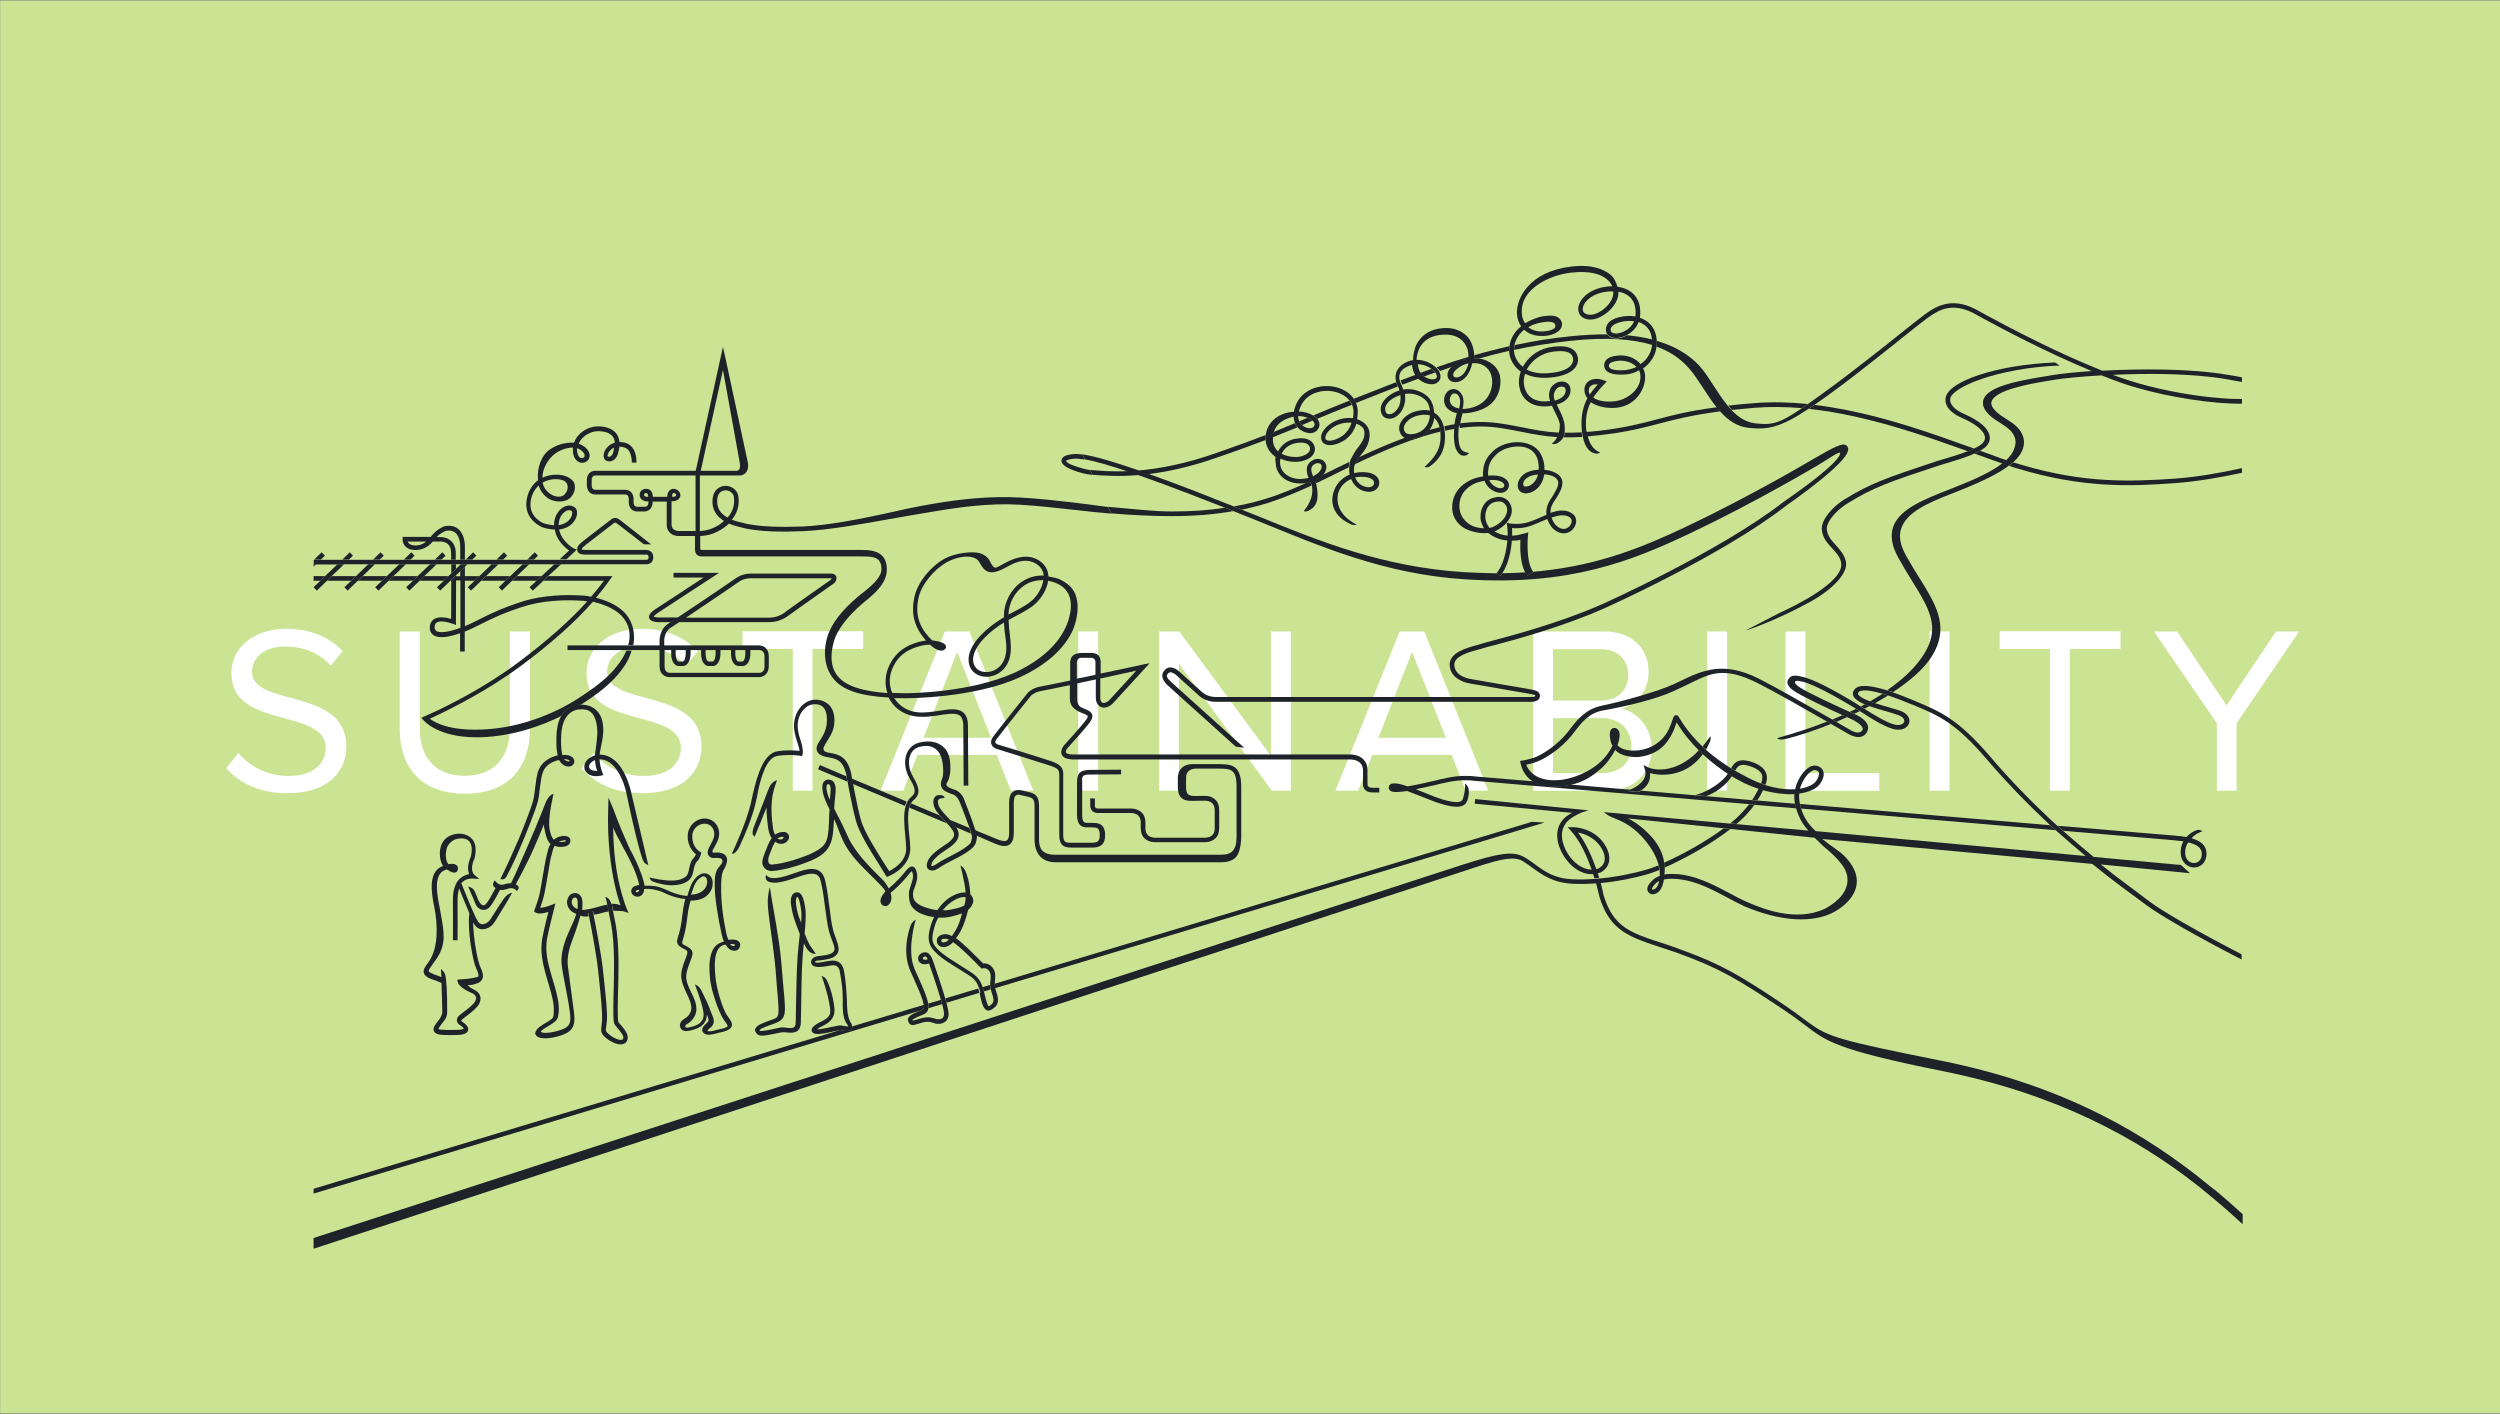 <?xml version="1.0" encoding="UTF-8"?> <!-- Generator: Adobe Illustrator 24.2.0, SVG Export Plug-In . SVG Version: 6.00 Build 0) --> <svg xmlns="http://www.w3.org/2000/svg" xmlns:xlink="http://www.w3.org/1999/xlink" version="1.1" id="Layer_1" x="0px" y="0px" viewBox="0 0 1396 789.8" style="enable-background:new 0 0 1396 789.8;" xml:space="preserve"><rect x="0" y="0" width="1396" height="789.8" fill="#808080" stroke="none"/> <style type="text/css"> .st0{fill:#CAE494;} .st1{fill:#FFFFFF;} .st2{fill:#1D2329;} </style> <rect x="0.1" y="0.3" class="st0" width="1395.9" height="788.9"></rect> <g> <path class="st1" d="M126.4,429l6.7-8.5c5.7,6.7,15.3,12.8,27.9,12.8c15.9,0,20.9-8.5,20.9-15.5c0-22.9-52.7-10.1-52.7-41.9 c0-14.7,13.1-24.8,30.7-24.8c13.5,0,24,4.7,31.5,12.5l-6.7,8.1c-6.7-7.5-16-10.7-25.7-10.7c-10.5,0-18.3,5.7-18.3,14.1 c0,20,52.7,8.5,52.7,41.7c0,12.8-8.8,26.1-32.8,26.1C145.2,443.1,133.8,437.3,126.4,429z"></path> <path class="st1" d="M223.2,407v-54.4h11.2v54.1c0,16.3,8.7,26.5,25.1,26.5s25.2-10.3,25.2-26.5v-54.1h11.2v54.3 c0,22.1-12.3,36.3-36.4,36.3C235.5,443.1,223.2,428.9,223.2,407z"></path> <path class="st1" d="M324.7,429l6.7-8.5c5.7,6.7,15.3,12.8,27.9,12.8c15.9,0,20.9-8.5,20.9-15.5c0-22.9-52.7-10.1-52.7-41.9 c0-14.7,13.1-24.8,30.7-24.8c13.5,0,24,4.7,31.5,12.5l-6.7,8.1c-6.7-7.5-16-10.7-25.7-10.7c-10.5,0-18.3,5.7-18.3,14.1 c0,20,52.7,8.5,52.7,41.7c0,12.8-8.8,26.1-32.8,26.1C343.5,443.1,332,437.3,324.7,429z"></path> <path class="st1" d="M442.7,441.5v-79.1h-28.1v-9.9H482v9.9h-28.3v79.1H442.7z"></path> <path class="st1" d="M564.5,441.5l-7.9-19.9h-44.3l-7.9,19.9h-12.7l35.9-88.9h13.7l35.7,88.9H564.5z M534.5,364l-18.8,48h37.7 L534.5,364z"></path> <path class="st1" d="M602.1,441.5v-88.9h11.1v88.9H602.1z"></path> <path class="st1" d="M710.2,441.5l-51.9-70.9v70.9h-11.1v-88.9h11.3l51.2,69.5v-69.5h11.1v88.9H710.2z"></path> <path class="st1" d="M818.5,441.5l-7.9-19.9h-44.3l-7.9,19.9h-12.7l35.9-88.9h13.7l35.7,88.9H818.5z M788.5,364l-18.8,48h37.7 L788.5,364z"></path> <path class="st1" d="M856.1,441.5v-88.9h39.6c15.5,0,24.9,9.3,24.9,22.7c0,11.2-7.5,18.7-15.6,20.4c9.5,1.5,17.3,11.2,17.3,21.9 c0,14.3-9.5,24-25.7,24H856.1z M909.2,376.9c0-8-5.3-14.4-15.3-14.4h-26.7v28.7h26.7C903.8,391.1,909.2,385,909.2,376.9z M910.9,416.3c0-8.1-5.6-15.3-16.4-15.3h-27.3v30.7h27.3C904.8,431.7,910.9,425.8,910.9,416.3z"></path> <path class="st1" d="M953.3,441.5v-88.9h11.1v88.9H953.3z"></path> <path class="st1" d="M997,441.5v-88.9h11.1v79.1h41.3v9.9H997z"></path> <path class="st1" d="M1077.5,441.5v-88.9h11.1v88.9H1077.5z"></path> <path class="st1" d="M1144.7,441.5v-79.1h-28.1v-9.9h67.5v9.9h-28.3v79.1H1144.7z"></path> <path class="st1" d="M1237.9,441.5v-37.6l-35.1-51.3h12.9l27.6,41.3l27.6-41.3h12.9l-34.9,51.3v37.6H1237.9z"></path> </g> <g> <polygon class="st2" points="236.9,321.7 234.3,324.3 247.8,324.3 250.4,321.7 "></polygon> <polygon class="st2" points="202.5,321.7 199.8,324.3 213.3,324.3 216,321.7 "></polygon> <polygon class="st2" points="219.7,321.7 217,324.3 230.6,324.3 233.2,321.7 "></polygon> <polygon class="st2" points="181.5,321.7 175.1,321.7 175.1,324.3 178.9,324.3 "></polygon> <polygon class="st2" points="185.2,321.7 182.6,324.3 196.1,324.3 198.8,321.7 "></polygon> <path class="st2" d="M345.9,370.1c-3.2,4.3-7.5,10.1-24.3,20.7c-7.5,4.7-27.8,15.8-53.1,16.6c-16.9,0.6-25.5-3.6-28.5-6.1 c1-0.4,2.3-1,3.9-1.8c9.5-4.5,29.3-14.5,47.3-27.9c17.1-12.8,29.9-24.2,39.9-35.6c4.6,1.1,11.4,3.3,15.7,7.6c2.3,2.3,3.8,5,4.4,7.9 c0.6,2.7,0.5,5.7-0.4,8.8h2.8c0.8-4,0.5-7.9-0.7-11.4c-0.9-2.6-2.4-5.1-4.4-7.1c-4.4-4.4-10.8-6.8-15.7-8c2.8-3.3,5.4-6.7,7.8-10.1 l1.4-2H333h-26.8l-2.8,2.6h27.4h6.4c-2.2,3-4.6,6-7.1,8.9c-2.2-0.4-3.7-0.6-3.9-0.6c-0.6,0-1.2-0.1-1.9-0.1 c-6.9-0.4-20.8-0.6-33.9,3.8c-8.7,2.9-13.5,4.8-25.9,11.1c-1.6,0.8-3.2,1.6-4.9,2.2l0-25.3h5.4l2.7-2.6h-8.1v-5.2L257,319v2.8h-2.4 c0-0.2,0-0.3,0-0.4l-3.1,3h0.5c0,8.4-0.1,17.4-0.1,21.2c-2.4-0.7-6.7-1.6-9.5,0.1c-1,0.6-2.2,1.9-2.4,4.3c-0.2,2.6,1,4,2.1,4.7 c3.3,2.2,9.6,0.7,14.8-1.1v10.2h2.6l0-11.1c3.1-1.2,5.4-2.4,6-2.7c12.2-6.2,16.9-8,25.5-10.9c11.6-3.9,23.8-4.1,31-3.8 c1.5,0.1,2.8,0.2,3.8,0.2c0,0,0.8,0.1,2.1,0.3c-9.8,10.9-22.2,21.9-38.5,34.1c-19,14.2-39.9,24.5-48.5,28.4c-2.5,1.1-3.9,1.7-4,1.8 l-1.6,0.7l1.1,1.3c0.3,0.4,8.2,9.6,29.4,9.6c0.8,0,1.7,0,2.5,0c18.7-0.6,34.6-6.7,45-11.8c0.9-1.5,2-2.8,3.5-4c1.3-1,3.9-2,5.4-2.3 c0.8-0.1,1.5-0.1,2.2-0.1c15.8-10.1,20.1-16,23.3-20.2c2.4-3.2,4-6.6,5-10h-3C349,365.3,347.6,367.7,345.9,370.1z M257,350.6 c-5.7,2.1-11.2,3.2-13.4,1.7c-0.4-0.3-1-0.9-0.9-2.4c0.1-1.4,0.7-2,1.2-2.3c0.7-0.4,1.6-0.6,2.6-0.6c2.3,0,5.1,0.9,6.3,1.3l1.8,0.7 l0-1.9c0-0.2,0.1-12.1,0.1-23h2.4V350.6z"></path> <path class="st2" d="M256,295.5c-1.9-1.7-4.4-2.2-7.5-1.7l-0.1,0c-0.2,0.1-4.4,1.3-7.9,6h-15.7v1.3c0,2.9,2,5.2,4.9,5.8 c4.5,0.9,8.9-0.8,12-4.5l4.3,0c0,0,2.4-0.1,4.1,1.4c1.2,1.1,1.8,2.8,1.8,5.2c0,0.9,0,2.1,0,3.5h2.6c0-1.4,0-2.6,0-3.5 c0-3.1-0.9-5.4-2.7-7c-2.4-2.2-5.5-2.1-5.9-2.1h-2.1c2.4-2.5,4.8-3.3,5.2-3.5c2.3-0.4,4,0,5.3,1.1c2.8,2.4,2.7,7.6,2.7,7.7v7.3h2.6 v-7.3C259.6,305,259.8,298.8,256,295.5z M230.2,304.4c-1-0.2-2.1-0.9-2.6-2l10.4,0C235.8,304.2,233,305,230.2,304.4z"></path> <path class="st2" d="M254.6,317.7c0-0.9,0-1.8,0-2.6H252c0,1.6,0,3.3,0,5.1L254.6,317.7z"></path> <polygon class="st2" points="302.4,321.7 288.6,321.7 285.9,324.3 299.6,324.3 "></polygon> <polygon class="st2" points="284.9,321.7 271.4,321.7 268.7,324.3 282.2,324.3 "></polygon> <polygon class="st2" points="257.3,315.1 257,315.1 257,315.4 "></polygon> <path class="st2" d="M320.3,306.2c0,0-1.5-0.8-3.1-2.3c-2-1.8-4.2-4.5-5-8.2c4.7-0.6,7.7-3,9.1-5.8c1.4-2.7,1.2-5.5-0.4-6.6 c-1.5-1.1-3.5-1.3-5.5-0.5c-3,1.3-5.4,4.7-5.9,8.5c-0.1,0.7-0.1,1.4-0.1,2c-1.7-0.1-3.6-0.4-5.8-1.1c-0.3-0.1-8.4-3.3-7.3-12.1 c0.5-3.7,2-6.7,4.5-9c0.9,2.9,2.8,5.6,5.5,7.3c3.6,2.2,8.6,2.1,11.4,0.2c2.5-1.8,3.8-5.1,3.2-8.1c-0.6-2.8-4.2-4.7-7.3-5.2 c-3.7-0.6-7.5-0.1-10.7,1.5c0-5,2.8-10.3,7.2-13.6c1.7-1.3,5.8-3.3,9.7-3.3c0,0,0.1,0,0.1,0c-0.1,1.2,0,2.4,0.2,3.6 c0.6,2.8,2.3,4.6,4.5,4.9c1.7,0.2,3.4-0.6,4.2-2.1c0.9-1.7,0.5-3.8-1.1-5.6c-1.3-1.5-2.9-2.4-4.6-2.9c0.3-0.8,0.8-1.5,1.2-2.1 c2-2.7,5.4-4.6,8.9-4.9c0.1,0,6.1-0.5,8.8,2.8c0.8,0.9,1.2,2.1,1.3,3.6c-3.2,0.9-5.2,3.3-5.9,5.3c-0.8,2.3-0.2,4.3,1.5,4.9 c1,0.4,2.2,0.3,3.2-0.2c1.3-0.6,2.3-1.9,2.8-3.3c0.5-1.6,0.8-3.1,1-4.5c0.9,0,2,0.2,3.1,0.6c2.4,0.8,3.8,4,3.8,8.3l2.6,0 c0.1-5.5-2-9.5-5.5-10.8c-1.4-0.5-2.8-0.7-4-0.7c-0.2-1.9-0.8-3.5-1.9-4.9c-3.6-4.4-10.8-3.8-11-3.8c-4.2,0.3-8.3,2.6-10.8,5.9 c-0.7,1-1.3,2.1-1.7,3.2c-5.5-0.2-9.7,1.3-13.2,3.6c-5.5,3.6-7.4,11.3-6.9,16.5c0,0.3,0,0.6,0.1,0.8c-3.6,2.7-5.8,6.6-6.5,11.5 c-1.4,10.9,8.8,14.8,9,14.9c2.5,0.8,4.8,1.1,6.8,1.2c0.7,4.4,3.3,7.6,5.5,9.7c0.9,0.8,1.8,1.5,2.5,2l-5.3,4.9h3.8l5.8-5.4 L320.3,306.2z M313,267.8c2.1,0.4,3.6,1.5,3.9,3.3c0.4,1.9-0.5,4.2-2.1,5.4c-1.8,1.3-4.6,1.1-7.2-0.5c-2.4-1.5-4-3.7-4.6-6.5 C305.9,267.8,309.5,267.2,313,267.8z M342.2,253.2c-0.2,0.7-0.8,1.4-1.5,1.7c-0.4,0.2-0.8,0.2-1.2,0.1c-0.3-0.1-0.3-0.8,0-1.6 c0.5-1.2,1.6-2.7,3.4-3.4C342.8,251,342.6,252,342.2,253.2z M322.2,250.3c1.2,0.4,2.4,1,3.3,2.1c0.9,1,1.2,2,0.8,2.7 c-0.3,0.5-0.9,0.8-1.6,0.7c-1.1-0.1-1.9-1.2-2.3-2.9C322.2,252,322.2,251.1,322.2,250.3z M312.1,291.6c0.4-3.3,2.6-5.7,4.3-6.4 c0.4-0.2,0.9-0.3,1.4-0.3c0.5,0,1,0.1,1.5,0.5c0.3,0.2,0.5,1.6-0.4,3.4c-1.1,2.1-3.4,4-7,4.4C312,292.7,312,292.1,312.1,291.6z"></path> <polygon class="st2" points="299.6,324.3 295.7,327.9 297.5,329.8 303.4,324.3 306.1,321.7 313.3,315.1 309.5,315.1 302.4,321.7 "></polygon> <polygon class="st2" points="298.6,308.4 294.4,312.5 298.1,312.5 300.4,310.3 "></polygon> <polygon class="st2" points="282.2,324.3 278.5,327.9 280.3,329.8 285.9,324.3 288.6,321.7 295.5,315.1 291.8,315.1 284.9,321.7 "></polygon> <polygon class="st2" points="281.4,308.4 277.2,312.5 280.9,312.5 283.2,310.3 "></polygon> <polygon class="st2" points="265,324.3 261.2,327.9 263,329.8 268.7,324.3 271.4,321.7 278.3,315.1 274.5,315.1 267.7,321.7 "></polygon> <polygon class="st2" points="257,319 259.6,316.5 261,315.1 257.3,315.1 257,315.4 254.6,317.7 252,320.2 250.4,321.7 247.8,324.3 244,327.9 245.8,329.8 251.5,324.3 254.6,321.3 "></polygon> <polygon class="st2" points="264.2,308.4 260,312.5 263.7,312.5 266,310.3 "></polygon> <polygon class="st2" points="247,308.4 242.8,312.5 246.5,312.5 248.8,310.3 "></polygon> <polygon class="st2" points="243.8,315.1 240.1,315.1 233.2,321.7 230.6,324.3 226.8,327.9 228.6,329.8 234.3,324.3 236.9,321.7 "></polygon> <polygon class="st2" points="229.7,308.4 225.5,312.5 229.2,312.5 231.5,310.3 "></polygon> <polygon class="st2" points="226.6,315.1 222.9,315.1 216,321.7 213.3,324.3 209.5,327.9 211.3,329.8 217,324.3 219.7,321.7 "></polygon> <polygon class="st2" points="209.3,315.1 205.6,315.1 198.8,321.7 196.1,324.3 192.3,327.9 194.1,329.8 199.8,324.3 202.5,321.7 "></polygon> <polygon class="st2" points="212.5,308.4 208.3,312.5 212,312.5 214.3,310.3 "></polygon> <polygon class="st2" points="195.3,308.4 191.1,312.5 194.8,312.5 197.1,310.3 "></polygon> <polygon class="st2" points="182.6,324.3 185.2,321.7 192.1,315.1 188.4,315.1 181.5,321.7 178.9,324.3 175.1,327.9 176.9,329.8 "></polygon> <polygon class="st2" points="179.6,308.4 175.4,312.5 179.1,312.5 181.4,310.3 "></polygon> <polygon class="st2" points="175.1,315.1 175.1,316.4 176.5,315.1 "></polygon> <path class="st2" d="M368.3,371.9c0,2.2,0.6,3.8,1.9,4.9c1.6,1.4,3.6,1.3,4,1.3h49.2c0.1,0,0.2,0,0.4,0c0.8,0,2.3-0.2,3.6-1.3 c1.2-1.1,1.9-2.7,1.9-4.9v-5.3c0-2.2-0.6-3.8-1.9-4.9c-1.6-1.4-3.6-1.3-4-1.3h-52.5v-2.9c0,0,0-4.9,3.9-7.2 c0.9-0.5,2.4-1.5,4.5-2.9h50.4c5.7,0,9.6-3,9.8-3.1l0.3-0.2l0,0c2.1-1.6,16.1-11.5,25.5-18.1c0.7-0.4,1.8-1.5,1.8-3.2 c0-0.7-0.2-1.2-0.7-1.7c-0.8-0.8-2-0.8-2.2-0.8h-44.8c-4.9,0-7.8,2.1-8.2,2.4c-1,0.7-22.3,15.2-32.8,22.1l-9.2,0 c-1.8,0.1-3.8-0.2-4.2-0.5c0.3-0.6,2.1-2,3.9-3.1l32.6-21.3h-25.4v2.6h16.8l-25.3,16.6c-2.6,1.5-5.5,3.7-5.2,5.7 c0.5,2.8,5.5,2.7,6.9,2.6h5.2c-0.4,0.3-0.8,0.5-1.1,0.7c-5.1,3.1-5.1,9.2-5.1,9.4v2.9h-7.8h-6.9h-2.8h-5.2h-28.7v2.6h26.7h6.4h3 h7.5h7.8V371.9z M412.6,324.9L412.6,324.9c0.1-0.1,2.5-2,6.7-2l44.8,0c0.1,0,0.2,0,0.3,0c-0.1,0.5-0.5,0.8-0.5,0.8l-0.1,0.1 c-19.9,14-24.7,17.4-26,18.5l0,0c0,0-3.4,2.6-8.2,2.6l-46.5,0C394.2,337.5,411.6,325.6,412.6,324.9z M410.6,363h5.6v2.1 c0,0.8-0.3,4.3-1.8,4.3h-2c-1.5,0-1.8-3.4-1.8-4.3V363z M394,363h5.6v2.1c0,0.8-0.3,4.3-1.8,4.3h-2c-1.5,0-1.8-3.4-1.8-4.3V363z M377.3,363h5.6v2.1c0,0.8-0.3,4.3-1.8,4.3h-2c-1.5,0-1.8-3.4-1.8-4.3V363z M370.9,363h3.9v2.1c0,2.5,0.9,6.8,4.4,6.8h2 c3.4,0,4.4-4.3,4.4-6.8V363h5.9v2.1c0,2.5,0.9,6.8,4.4,6.8h2c3.4,0,4.4-4.3,4.4-6.8V363h5.9v2.1c0,2.5,0.9,6.8,4.4,6.8h2 c3.4,0,4.4-4.3,4.4-6.8V363h4.7l0.1,0c0,0,1.3-0.1,2.1,0.7c0.7,0.6,1,1.6,1,3v5.3c0,1.4-0.3,2.4-1,3c-0.9,0.8-2.1,0.7-2.1,0.7 l-49.5,0l-0.1,0c0,0-1.3,0.1-2.1-0.7c-0.7-0.6-1-1.6-1-3V363z"></path> <path class="st2" d="M654.6,285.6c-0.1,0-0.1,0-0.2,0c-10.4,0-21.3-1.4-33.4-2.4c-0.8-0.1-1.5-0.1-2.3-0.2l1.8,3.7 c0.1,0,0.2,0,0.3,0c12.1,1,23.1,1.5,33.6,1.5c12.3,0,23.7-0.9,34.3-2.8c-1.6-0.6-3.1-1.2-4.7-1.9 C674.8,285,665.1,285.6,654.6,285.6z"></path> <path class="st2" d="M729.5,269.6c-5.8,2.7-11.7,5.1-17.7,7.3c-7.2,2.5-14.8,4.5-22.8,5.9c1.5,0.6,3,1.2,4.4,1.8 c6.7-1.4,13.1-3.1,19.2-5.3c6.7-2.4,13.3-5.2,19.8-8.2c-0.1-0.4-0.4-1.2-0.8-1.9C731,269.3,730.2,269.5,729.5,269.6z"></path> <path class="st2" d="M812.7,236.8c-2,0.3-4.1,0.7-6.2,1.2c0.2,0.9,0.4,1.7,0.5,2.5c1.9-0.4,3.7-0.8,5.5-1.1c0-0.4,0-0.8,0.1-1.2 C812.6,237.7,812.7,237.3,812.7,236.8z"></path> <path class="st2" d="M753.5,257.9c-2.3,1.1-4.5,2.2-6.8,3.3c-2.7,1.3-5.4,2.7-8.1,4c-1.1,1.3-2.6,2.3-4.5,3.1 c0.3,0.6,0.5,1.1,0.7,1.6c4.4-2.1,8.8-4.2,13.1-6.4c1.8-0.9,3.6-1.8,5.3-2.6C753.2,259.9,753.4,258.8,753.5,257.9 C753.6,257.9,753.5,257.9,753.5,257.9z"></path> <path class="st2" d="M979.8,227.7c8.7-0.7,17.6-0.5,26.4,0.2c1-0.7,2.1-1.5,3.3-2.3c-10-1-20-1.3-29.9-0.5 c-5.4,0.4-10.2,0.9-14.6,1.4c0.7,0.8,1.4,1.6,2.1,2.4C970.9,228.5,975.1,228.1,979.8,227.7z"></path> <path class="st2" d="M850.4,238.7c-4.2-0.8-8.5-1.7-13.7-2.4c-6.6-0.9-13.6-0.9-21.4,0.1c-0.1,0.6-0.2,1.3-0.2,1.9 c0,0.2,0,0.5,0,0.7c7.7-1.1,14.7-1.1,21.3-0.2c5.1,0.7,9.4,1.6,13.6,2.4c6.3,1.3,12.3,2.4,19.8,2.9c0.4-0.8,0.7-1.6,0.9-2.5 C862.9,241.2,856.9,240,850.4,238.7z"></path> <path class="st2" d="M925.1,234.2c-7.2,1.9-14.1,3.7-23.7,5.2c-5.8,0.9-11,1.5-15.5,1.8c0.1,0.9,0.3,1.8,0.5,2.5 c4.5-0.4,9.6-1,15.4-1.8c9.8-1.5,16.7-3.3,24-5.2c9.2-2.4,18.7-4.9,34.9-7c-0.7-0.8-1.3-1.5-2-2.3 C943.3,229.4,934.1,231.8,925.1,234.2z"></path> <path class="st2" d="M798.1,240.1c-1.5,2-3.9,3.8-7.5,4.6c-2.4,0.5-4.4,0.4-6-0.3c-7.9,2.9-16.4,6.5-25.6,10.8 c-0.9,1.2-1.8,2.4-2.5,3.8c0,0.1-0.1,0.2-0.1,0.3c18.7-9,34.4-15.1,48-18.3c-0.1-0.8-0.2-1.7-0.4-2.5 C802.1,239,800.1,239.5,798.1,240.1z"></path> <path class="st2" d="M599.3,280.6c-9.8-1.1-19.9-2.3-30-2.8c-16.7-0.9-33.1,1-47,3.3c-11,1.8-21.1,4.1-28.6,5.8 c-13.2,2.9-31.6,6.5-45.6,7.1c-13.3,0.5-21.6,0-27-0.8c-3.8-0.5-6.2-1.2-8.2-1.7l-0.5-0.1c-1.2-0.3-2.5-0.7-3.7-1.2 c3.8-4.7,4.1-9.5,3.6-13.1c-0.5-3.4-3.8-6-7.5-5.8c-3,0.2-6.4,2.2-6.9,7.3c-0.6,6.4,2.7,10.1,6.4,12.3c-0.6,0.5-1.2,1-1.8,1.5 c-4.3,3-7.8,3.9-11.7,4.1l0-31h21.9c0.9,0.1,2.6-0.2,3.8-1.6c1.3-1.5,1.6-3.9,0.8-7L405,199.5l-0.7-3.1l-0.6-2.6l-0.6,2.6l-0.7,3.2 l-13.9,63.3l-56.2,0c-0.2,0-1.9,0-3.2,1.3c-0.9,0.9-1.4,2.2-1.4,3.9v2.8c0,1.6,0.5,2.9,1.4,3.9c1.3,1.3,3,1.3,3.1,1.3l16.9,0 c0.5,0,2,0.2,2,2.6l0,1.7c0,1.6,0.5,2.9,1.4,3.9c1.3,1.3,3,1.3,3.1,1.3h4.2c0.2,0,1.9,0,3.2-1.3c0.9-0.9,1.4-2.2,1.4-3.8 c0-0.1,0-0.3,0-0.4c2.5,0,5.6,0,7.9,0c0,0.2,0,0.3,0,0.4v12.8c0,2,1.4,5.9,6.6,6h8.4c0.3,0,0.5,0,0.8,0v7.7c0,0.3,0,1.6,0.9,2.6 c0.5,0.5,1.3,1.1,2.7,1.1h88.9c5.8,0,9.6,0.2,11,3.6c0.4,0.9,0.6,2,0.6,3.4c0.1,5-6.4,10.1-10.5,13.4c-0.9,0.7-1.8,1.3-2.4,1.9 c-9.5,7.9-15.6,16-17.5,23.3c-3.3,12.3,0.6,23,10,27.9c2.5,1.3,8.5,4.4,24.4,5.3c0.3,0.5,0.6,1,0.9,1.6c3.3,5.4,8.9,8.6,15.6,9.1 c4.2,0.3,8.4-0.3,12.1-0.9c4.9-0.7,9.2-1.4,11.3,0.4c1.1,0.9,1.7,2.6,1.8,5l0.2,34l2.6,0l-0.2-34c-0.1-3.2-1-5.5-2.7-6.9 c-3-2.5-7.8-1.8-13.3-0.9c-3.6,0.5-7.7,1.2-11.5,0.9c-5.8-0.4-10.7-3.3-13.6-7.9c0,0,0,0,0-0.1c2,0.1,4.1,0.1,6.4,0.1 c1.5,0,38.3-0.1,63.6-11.7c14.6-6.7,24.9-15.8,29.7-26.4c0.2-0.5,4.8-11.1,1.4-19.9c-1.6-4-4.8-6.5-9-8.5c-1.4-0.7-4.6-1.2-6.1-1.5 c0-0.2,0-0.4,0-0.6c-0.3-3.5-2.2-6.4-5.3-8.4c-3.3-2-8.6-3.8-18.2,1.1c-2.5,1.3-5,2.9-5.9,3c-1.2,0.1-2.2-1.5-3.4-3.9 c-1-1.9-2.8-3.3-5.1-4.1c-4.5-1.4-14.2-0.2-19.9,2.9c-7.9,4.3-14.9,13-16.8,20.7c-2.4,9.7-0.4,17.6,6.3,25.1 c-0.9,0.1-1.7,0.2-2.5,0.4c-4.2,1-14,3.4-18.6,14.8c-1.8,4.5-2,9.5-0.5,14.1c-14.3-1-19.8-3.8-22.1-5c-9.9-5.1-10.2-14.7-7.9-23.4 c1.8-6.7,7.7-14.5,16.6-22c0.6-0.5,1.9-1.6,2.8-2.3c5.6-4.8,10.3-9.6,10.3-16.5c0-2.1-0.4-3.7-1-5.1c-2.6-5.6-9.5-5.6-13.2-5.6H392 c-0.4,0-0.6-0.1-0.8-0.2c-0.2-0.2-0.3-0.7-0.2-0.8l0-6.8c4.3-0.2,8.3-1.2,13.2-4.6c1.1-0.8,2-1.5,2.8-2.3c1.9,0.8,3.7,1.3,4.9,1.6 l0.5,0.1c2.1,0.6,4.7,1.3,8.8,1.8c5.6,0.8,13.9,1.3,27.1,0.7c14.2-0.6,32.5-3.9,45.9-6.3c8.5-1.5,17.6-3.1,28.5-4.9 c13.8-2.3,30-4.5,46.4-3.6c10,0.6,20.1,1.7,29.8,2.8c6.1,0.7,15.3,1.7,21.6,2.2l-1.8-3.7C613.3,282.4,604.7,281.2,599.3,280.6z M403.7,206.6l9.2,50.8c0.5,2.2,0.5,3.9-0.2,4.8c-0.6,0.8-1.7,0.7-1.7,0.7l-19.7,0L403.7,206.6z M388.3,296.5c-0.3,0-0.5,0-0.8,0 h-8.4c-3.8,0-4.1-2.8-4.1-3.4l0-12.9c0-0.1,0-0.2,0-0.3c0.4,0,0.6,0,0.6,0c2.9-0.1,4.1-1.7,4.3-3c0.2-1.7-0.9-3.2-2.8-3.8 c-1.3-0.4-2.3,0.1-2.9,0.5c-1.1,0.8-1.6,2.3-1.6,3.8c-2.3,0-5.5,0-8,0c-0.1-1.4-0.5-2.9-1.5-3.7c-0.6-0.5-1.9-1-3.4-0.6 c-2,0.6-2.7,2.1-2.5,3.8c0.2,1.5,1.6,3,4.3,3.1c0.2,0,0.4,0,0.6,0c0,0.1,0,0.1,0,0.2l0,0.2c0,2.4-1.5,2.6-2,2.6h-4.3 c-0.5,0-2-0.2-2-2.6l0-1.7c0-1.6-0.5-2.9-1.4-3.9c-1.3-1.3-3-1.3-3.1-1.3l-16.9,0c-0.5,0-2-0.2-2-2.6v-2.8c0-2.4,1.5-2.6,2-2.6h56 V296.5z M375.3,277.4c0-0.9,0.1-2.1,1-2.1c0.6,0,1.4,0.4,1.2,1.3c-0.1,0.6-0.6,0.8-1.8,0.8C375.6,277.4,375.5,277.4,375.3,277.4z M362,277.4c-0.2,0-0.4,0-0.5,0c-1.2,0-1.6-0.3-1.8-0.8c-0.1-0.3,0.1-1.1,0.7-1.3c0.5-0.1,1,0.2,1,0.3 C361.7,275.8,361.9,276.6,362,277.4z M498.2,373.6c3.6-8.9,10.6-11.7,16.9-13.2c1.4-0.3,2.9-0.4,4.3-0.4c0.4,0.4,0.8,0.7,1.2,1.1 c0.5,0.4,4.5,3.6,7,1.5c0.7-0.6,0.9-1.5,0.5-2.2c-0.8-1.5-4.1-2.5-7.6-2.8c-5.6-5.4-10.3-12.7-7.4-24.5c1.7-6.9,8.4-15.1,15.5-19.1 c5-2.8,11-3.9,14.8-2.7c1.7,0.5,2.9,1.5,3.6,2.8c1.2,2.3,2.6,4.5,5,5.2c2.5,0.8,5.6-0.1,11.1-3.2c9.2-5.1,13.7-2.3,15.6-1.2 c2.4,1.5,3.8,3.7,4.1,6.4c0,0,0,0.1,0,0.1c-4.4-0.2-8.6,1-12.3,3.5c-6,4.1-9.8,11.3-9.9,18.8c0,0.3,0,0.7,0,1 c-4.2,2.5-8.5,5.5-12.6,9.7c-6.4,6.6-7.4,11.7-7.1,14.9c0.3,3.9,2.6,5.9,3.5,6.6c2.9,2.1,6.8,2.6,10.6,1.3c4.3-1.5,7.6-5.2,8.8-9.8 c1.1-4.5,0.6-8.5,0.1-13c-0.3-2.4-0.6-5.2-0.7-8.2c1.6-0.9,3.2-1.8,4.8-2.6c4.1-2.2,7.6-4.1,10.3-6.6c3.2-3,6.3-7.8,7-12.7 c1.2,0.2,2.4,0.6,3.7,1c4,1.5,6.7,3.9,8,7.3c3,7.7-1.9,17.7-2,17.8c-4.6,10-14.4,18.7-28.4,25.2c-24.8,11.3-59.2,11.5-60.7,11.5 c-2.8,0-5.4-0.1-7.7-0.2C496.4,382.7,496.4,377.9,498.2,373.6z M582.6,324c-0.6,3.8-2.9,8.1-6.1,11.1c-2.5,2.3-5.8,4.1-9.8,6.2 c-1.2,0.6-2.4,1.3-3.6,1.9c0.2-6.5,3.6-12.7,8.7-16.2c3-2,6.3-3,9.9-3C582.1,323.9,582.3,323.9,582.6,324z M561.3,366.7 c-1,3.8-3.6,6.8-7.2,8c-3,1-6,0.7-8.2-0.9c-0.5-0.4-2.2-1.9-2.5-4.8c-0.2-2.6,0.7-7,6.4-12.9c3.5-3.6,7.2-6.3,10.8-8.5 c0.1,2.6,0.4,4.9,0.7,7.1C561.9,359,562.4,362.7,561.3,366.7z M406.3,289c-3.6-1.9-6.2-4.9-5.8-10.2c0.4-4.2,3-4.9,4.5-5 c0.1,0,0.2,0,0.3,0c2.2,0,4.2,1.6,4.5,3.6C410.4,281.7,409.3,285.6,406.3,289z"></path> <path class="st2" d="M1129.6,259.8c-1.8-0.5-3.6-1.1-5.4-1.6c-0.7,0.6-1.5,1.3-2.4,1.9c1.8,0.6,3.6,1.2,5.4,1.7 c35.4,10.6,61.4,9.9,87,8c12.7-0.9,25.7-3.2,37.7-5.8v-2.6c-12.1,2.7-25.2,5-37.9,5.9C1189.1,269,1163.8,269.8,1129.6,259.8z"></path> <path class="st2" d="M873.8,241.6c-0.1,0.9-0.3,1.8-0.7,2.6c3.2,0.1,6.6,0,10.5-0.2c-0.2-0.8-0.3-1.6-0.4-2.6 C879.8,241.6,876.7,241.7,873.8,241.6z"></path> <path class="st2" d="M1102.4,250.5c-6.7-2.4-13.7-4.9-20.9-7.4c-21.3-7.3-44.7-14.2-68.2-17c-1.1,0.8-2.2,1.5-3.3,2.2 c24.2,2.6,48.4,9.7,70.4,17.2c6.4,2.2,12.5,4.4,18.5,6.5C1100.1,251.5,1101.3,251,1102.4,250.5z"></path> <path class="st2" d="M1105.7,251.7c-1,0.5-2,1.1-3.2,1.6c0,0,0.1,0,0.1,0c4.8,1.7,9.3,3.4,13.7,4.9c0.7,0.2,1.3,0.4,1.9,0.7 c0.8-0.7,1.6-1.3,2.3-1.9c-1.1-0.4-2.2-0.7-3.3-1.1C1113.5,254.5,1109.7,253.1,1105.7,251.7z"></path> <path class="st2" d="M188.4,315.1h3.7h13.5h3.7h13.5h3.7h13.5h3.7h8.2h2.6h2.4h0.3h3.7h13.5h3.7h13.5h3.7h14h3.8h47.9c0,0,0,0,0,0 c0,0,0,0,0,0c0.4,0,1.7-0.1,2.7-1c0.5-0.5,1.1-1.4,1.1-2.9h0c0,0,0-0.1,0-0.1c0-2.9-2.3-4-3.8-4l-34.2,0c-0.7,0-1.6-0.1-1.9-0.3 c-0.1-0.7,0.8-1.4,2.6-2.9c1-0.8,14.6-11.3,14.8-11.4c0.4-0.3,1-0.7,1.2-0.7c0.2,0,0.8,0.4,1.3,0.7c0.1,0.1,13.7,10.6,14.7,11.4 l4.1,0.1c-1.1-0.9-16.7-13.1-17.2-13.5c-0.4-0.3-1.6-1.3-2.9-1.3c-1.3,0-2.5,1-2.8,1.3c-0.6,0.4-13.7,10.6-14.8,11.4 c-2.2,1.8-4.1,3.3-3.5,5.7c0.5,2.1,3.6,2.1,4.4,2.1h34.2c0.3,0,1.2,0.1,1.2,1.5c0,1-0.5,1.3-1,1.4c0,0,0,0,0,0c-0.1,0-0.1,0-0.2,0 H316h-3.8h-14.1h-3.7h-13.5h-3.7h-13.5H260h-0.4H257h-2.4H252h-5.6h-3.7h-13.5h-3.7H212h-3.7h-13.5h-3.7h-11.9h-3.7h-0.3v2.6h1.4 H188.4z"></path> <path class="st2" d="M555.6,471.1c2.9,1.1,5.9,2.1,8.1,0.5c1.6-1.1,2.4-3.2,2.4-6.4v-17.1c0-2,0.4-3.3,1.1-3.9 c0.5-0.4,1.4-0.6,2.6-0.3l4.5,1.1c2.1,0.5,3.4,1,3.4,5.2v18.5c0,7.4,3.6,12.6,11.3,12.8h89.9c0.4,0,0.8,0,1.2,0c0.4,0,0.9,0,1.4,0 c2.7,0,6-0.3,8.4-2.6c2.1-2,3.1-6.8,3.2-11.3v-28.6c-0.1-12.3-5.9-12.3-13.4-12.3l-13.7,0c-0.1,0-3.7-0.2-6.1,2.1 c-1.5,1.4-2.2,3.3-2.2,5.8v4.7c0,2.8,0.6,4.8,1.9,6.1c1.7,1.7,4,1.8,6.3,1.8l6.8-0.1c0,0,2.6-0.1,4.2,1.4c0.9,0.9,1.4,2.2,1.4,3.9 v10.1c0,1.7-0.4,3-1.4,3.9c-1.6,1.5-4.2,1.4-4.3,1.4l-27.4,0c0,0-2.6,0.1-4.2-1.4c-0.9-0.9-1.4-2.2-1.4-3.9l0-3.1 c0-2.5-0.7-4.4-2.2-5.8c-2.4-2.3-6-2.1-6-2.1h-18l-0.1,0c-0.2,0-1.1,0-1.5-0.4c-0.1-0.1-0.4-0.3-0.4-1.1c0-1.4,0-3.6,0-4 c0,0,0-0.1,0-0.1l-2.6-0.1c0,0,0,0,0,0.1c0,0.5,0,2.6,0,4c0,1.5,0.7,2.5,1.2,3c1.3,1.2,3,1.1,3.4,1.1l18,0c0,0,2.6-0.1,4.2,1.4 c0.9,0.9,1.4,2.2,1.4,3.9l0,3.1c0,2.5,0.7,4.4,2.2,5.8c2.4,2.3,5.9,2.1,6,2.1l27.3,0c0.1,0,3.7,0.2,6.1-2.1 c1.5-1.4,2.2-3.3,2.2-5.8v-10.1c0-2.5-0.7-4.4-2.2-5.8c-2.4-2.3-5.9-2.1-6-2.1l-4.7,0.1c-1.8,0-3.5-0.1-4.5-1 c-0.8-0.8-1.1-2.2-1.1-4.3v-4.7c0-1.7,0.4-3,1.4-3.9c1.6-1.5,4.2-1.4,4.3-1.4l11.7,0c7.4,0,10.7,0,10.8,9.7v28.6 c0,3.7-0.8,6.4-2.4,7.9c-2,2-5.2,1.9-8,1.9c-0.4,0-0.8,0-1.2,0h-89.9c-7.3-0.2-8.8-3.6-8.8-8.7v-18.5c0-5.4-2-6.9-5.3-7.7l-4.6-1.1 c-2-0.4-3.6-0.1-4.8,0.9c-1.3,1.1-2,3-2,5.8v17.1c0,1.5-0.2,3.5-1.3,4.2c-1.2,0.8-3.6,0-5.7-0.8l-12.3-5.1c0.5,1.5,0.7,2.5,0.8,3.1 L555.6,471.1z"></path> <path class="st2" d="M524.6,455.3l-15.9-6.7c-0.4,0.7-0.7,1.5-0.9,2.4l21,8.8c-0.5-0.6-1-1.1-1.6-1.7 C526.3,457.1,525.4,456.2,524.6,455.3z"></path> <path class="st2" d="M533.7,461.9l8.5,3.6c-0.2-0.7-0.5-1.8-1-3.2l-11-4.6C531.6,459.1,532.8,460.5,533.7,461.9z"></path> <path class="st2" d="M457.8,427.2l-1,2.4l16.4,6.9c-0.2-1.2-0.4-2.2-0.6-3L457.8,427.2z"></path> <path class="st2" d="M476.1,437.7l3.3,1.4l25.9,10.9c0.3-0.9,0.6-1.6,1-2.4l-27.2-11.4l-3.6-1.5 C475.7,435.5,475.8,436.6,476.1,437.7z"></path> <path class="st2" d="M608.9,432.5l17.1-0.1l0-2.6v0l-1.9,0l-15.2,0.1c-6.3,0-7.5,2.4-7.5,7.1l0,5.6l0,12.3c0,6.2,2.9,7.1,5.7,7.1 l2.1,0c1.4,0,2.8,0,3.6,0.5c0.3,0.2,1.3,0.8,1.3,3.8c0,3.7-1.3,4.3-5,4.3h-10.5c-3.5,0-4.9,0-4.9-4.5v-30.8c0-0.5,0-1,0-1.5 c0.1-1.7,0.1-3.3-0.7-4.8c-0.8-1.4-2.4-2.7-5.6-3.8c-5.5-1.9-30.1-9.5-30.3-9.5c-0.3-0.1-1.1-0.5-1.3-1.1c-0.2-0.5,0.2-1.2,0.6-1.7 c2.5-3.5,19.1-24.2,19.2-24.3c0,0,1.8-2,5.5-2.7c1.5-0.3,7.4-1.4,16.3-3.3v7.7c0,3.7,2.4,6.1,6.7,7.8c0.9,0.3,3.1,1.2,3.3,1.8 c0.1,0.3-0.1,1-1.8,3.2c-2.9,3.7-11,12.6-11.1,12.7c-0.3,0.3-2.7,3.1-1.6,5.6c0.7,1.5,2.3,2.3,5,2.6c0.4,0,0.9,0.1,1.3,0.1h155.1 c0.1,0,3.2,0,5.2,1.9c1,1,1.6,2.4,1.6,4.2l0,7.7c0,0.2-0.1,1.8,1.1,3.1c0.9,1,2.3,1.5,4.2,1.5h3.8v-2.6h-3.8 c-0.7,0-1.7-0.1-2.3-0.7c-0.5-0.5-0.5-1.2-0.5-1.3V430c0-2.5-0.8-4.5-2.4-6.1c-2.8-2.7-6.9-2.6-7-2.6h-154h-1c-2.6,0-3.8-0.6-4-1.1 c-0.3-0.7,0.5-2.1,1.2-2.8c0.3-0.4,8.2-9,11.2-12.8c1.7-2.1,2.7-3.9,2.3-5.5c-0.5-1.7-2.4-2.6-4.8-3.5c-3.1-1.2-3.6-2.7-3.6-5.8 l0-8.2c3.4-0.7,6.9-1.5,10.4-2.2v10.5c0.1,2.2,1.1,4,2.7,4.8c2,1,4.6,0.2,6.8-1.9l20.6-22.5l-3.9,0.8c-0.2,0.1-11.2,2.4-23.5,5 l0-6.5c0-0.8-0.1-2.5-1.3-3.7c-1-1-2.4-1.3-4.1-1.3h-4.7c-1.8,0-3.7,0.3-4.9,1.1c-1.7,1.1-2,3.2-2,4.4v9.9 c-9.2,2-15.3,3.1-16.8,3.4c-4.7,0.9-6.9,3.4-7,3.6c-0.7,0.9-16.8,21-19.3,24.5c-1,1.4-1.4,2.8-0.9,4c0.6,1.9,2.7,2.6,3,2.7 c0.2,0.1,24.9,7.7,30.3,9.5c3.2,1.1,4.2,2,4.5,3.5c0.1,0.7,0.1,1.5,0.1,2.6c0,0.5,0,1,0,1.6v30.8c0,7.1,4,7.1,7.5,7.1h10.5 c3.9,0,7.6-0.8,7.6-6.9c0-3-0.8-5-2.5-6c-1.5-0.9-3.2-0.9-5-0.9l-2.1,0c-1.8,0-3.2,0-3.2-4.5l0-9.3l0-8.7 C604,433.3,604.4,432.5,608.9,432.5z M634.5,374.5L619.4,391c-1.3,1.3-2.9,1.8-3.8,1.4c-0.9-0.4-1.2-1.6-1.2-2.5l0-11 C622.5,377.1,630,375.5,634.5,374.5z M602,368c0.5-0.5,1.2-0.7,2.2-0.7h4.7c1,0,1.8,0.2,2.2,0.7c0.6,0.7,0.6,1.6,0.6,1.7l0,7.1 c-3.5,0.7-7,1.5-10.4,2.2l0-9.4C601.4,369.6,601.4,368.6,602,368z"></path> <path class="st2" d="M997.7,412.5c7.4-1.9,16-4.7,24.8-8.3c-0.7-0.4-1.4-0.8-2.2-1.3c-8.6,3.4-18,6.5-27.8,9.2 C992.4,412.2,992.8,413.7,997.7,412.5z"></path> <path class="st2" d="M1043.9,394.3c-1-0.3-1.8-0.7-2.7-1c-0.7,0.4-1.4,0.8-2.1,1.1c0.6,0.4,1.3,0.9,2.1,1.3 C1042,395.3,1043,394.8,1043.9,394.3z"></path> <path class="st2" d="M922.5,192.6c0.1-1,0.1-2-0.1-3.1c-4.1-1-8.7-1.8-13.8-2.3c-0.3,0.1-0.5,0.3-0.7,0.4c-6.1,2.8-9,0.7-10-0.3 c-0.2-0.2-0.4-0.4-0.5-0.6c-6.2,0-13.1,0.3-20.6,1.1c-10.9,1.1-21.2,2.8-31,4.9c-0.2,0.9-0.3,1.8-0.3,2.7c10-2.2,20.5-3.9,31.6-5.1 C897.6,188.1,912,189.4,922.5,192.6z"></path> <path class="st2" d="M753.5,223.7c-8.2,3.3-14.6,5.9-20.2,8.3c0.9,0.5,1.6,1.2,2.2,1.9c5.4-2.3,11.6-4.8,19.4-7.9 C754.5,225.2,754,224.4,753.5,223.7z"></path> <path class="st2" d="M725.4,235.3c0.1,0.2,0.2,0.5,0.4,0.7c0.3,0.5,0.7,1,1.2,1.4c0.5-0.2,1-0.4,1.6-0.7c1.4-0.6,2.8-1.2,4.3-1.8 c-0.7-0.6-1.6-1.2-2.8-1.6c-0.9,0.4-1.7,0.7-2.6,1.1C726.8,234.7,726.1,235,725.4,235.3z"></path> <path class="st2" d="M759.7,224l0.8-0.3c6.8-2.7,13.5-5.4,20.1-7.9c-0.1-0.3-0.2-0.6-0.4-0.9c-0.2-0.5-0.4-1-0.6-1.5 c-6.6,2.6-13.3,5.2-20.1,7.9l-0.8,0.3c-1,0.4-1.9,0.8-2.8,1.1c0.5,0.7,0.9,1.5,1.2,2.3C758,224.7,758.9,224.4,759.7,224z"></path> <path class="st2" d="M823.1,200.1c0.4,0,0.8,0,1.2,0c0.6,0,1.1,0,1.6,0.1c5.5-1.6,11.1-3,16.8-4.3c0-0.1,0-0.2,0-0.2 c0-0.8,0-1.6,0.2-2.4c-6.7,1.5-13.3,3.2-19.7,5.1c0,0.1,0,0.2,0,0.3C823.2,199.1,823.2,199.6,823.1,200.1z"></path> <path class="st2" d="M1051.2,387.4c-2.3,1.5-4.6,2.9-7.1,4.3c0.9,0.3,1.9,0.7,2.8,1c2.5-1.4,5-2.9,7.4-4.3 C1053.2,388,1052.2,387.7,1051.2,387.4z"></path> <path class="st2" d="M595.6,257.9c-0.3-0.3-0.3-0.5-0.3-0.5c0,0,0.6-1.1,5.7-1.3c0.1,0,0.2,0,0.4,0c0.4,0,3.9,0.4,4.4,0.5l-1.4-2.8 c-2.2-0.3-3.3-0.3-3.5-0.3c-5.4,0.2-8.1,1.4-8.2,3.8c-0.1,3.7,10.4,7.2,17.3,7.9l-1.3-2.7C603.9,261.7,596.8,259.4,595.6,257.9z"></path> <path class="st2" d="M1031.5,400.4c-0.7-0.3-1.5-0.7-2.5-1.1c-1.9,0.8-3.8,1.7-5.8,2.5c0.8,0.4,1.5,0.9,2.2,1.3 C1027.5,402.1,1029.5,401.3,1031.5,400.4z"></path> <path class="st2" d="M795.2,210.2c2.1-0.8,4.1-1.5,6.2-2.2c-0.5-0.7-1.2-1.4-2.1-2c-2.1,0.7-4.1,1.5-6.2,2.2 C793.8,209,794.5,209.7,795.2,210.2z"></path> <path class="st2" d="M790.7,209.2c-2.8,1.1-5.7,2.1-8.6,3.2c0.1,0.4,0.3,0.9,0.5,1.4c0.2,0.4,0.3,0.7,0.5,1 c3.1-1.2,6.3-2.4,9.4-3.5C791.8,210.7,791.2,210,790.7,209.2z"></path> <path class="st2" d="M811.4,204.6c3.1-2.6,5.6-3.9,9.1-4.3c0-0.4,0-0.8,0.1-1.2c-6.2,1.8-12.3,3.8-18.4,6c0.5,0.5,1,1,1.4,1.5 c0.1,0.2,0.3,0.4,0.4,0.6C806.4,206.3,808.9,205.5,811.4,204.6C811.4,204.6,811.4,204.6,811.4,204.6z"></path> <path class="st2" d="M723.6,237.3c-0.2-0.3-0.4-0.7-0.5-1c-4.1,1.7-7.9,3.3-11.9,4.9c-0.3,0.9-0.5,1.9-0.5,3 c4.7-1.9,9.1-3.7,13.8-5.6C724.1,238.1,723.8,237.8,723.6,237.3z"></path> <path class="st2" d="M1037.5,396.5c-0.4-0.2-0.7-0.5-1.1-0.7c-1.2,0.6-2.3,1.2-3.5,1.7c1.3,0.6,2.1,1,2.5,1.1c1-0.5,2.1-1,3.1-1.5 C1038.1,396.9,1037.8,396.7,1037.5,396.5z"></path> <path class="st2" d="M679.3,279c-1.4-0.6-19.1-7.7-37.7-14.3c10.5-1.3,23.2-4,38-9.2c11.7-4,20-7.1,27.1-9.8c0-0.4,0-0.8,0-1.3 c0-0.5,0.1-1,0.1-1.5c-7.3,2.8-15.9,6-28,10.2c-17.2,6-31.4,8.6-42.8,9.6c-12.5-4.3-24.5-8-31.6-9l1.4,2.8c5.7,1,14.2,3.5,23.4,6.6 c-9,0.4-15.8-0.3-20.5-0.7l1.3,2.7c5.8,0.5,14.3,1.1,25.6,0.2c20.7,7.2,42.3,15.9,42.7,16c1.9,0.7,3.8,1.5,5.7,2.2 c1.6,0.6,3.1,1.2,4.7,1.9c4.6,1.8,9.2,3.7,13.7,5.5c34.1,13.8,70.1,29.7,115.7,32.6c58.3,3.8,93.1-10.2,126.5-26.1 c35.6-16.9,68.3-36.4,68.6-36.5l0.7-0.4c7.2-4.2,12-8,13.7-7.7c0,0.1,0,0.2,0,0.3c-0.7,4.9-19,18.4-31.6,27.1 c-35.7,27.8-100.6,56.8-101.2,57.1c-22.9,10.2-50.2,17.5-61.9,20.6c-2.4,0.6-4.1,1.1-5,1.4c-0.8,0.2-1.7,0.5-2.7,0.8 c-6.3,1.7-15.7,4.2-15.7,11c0,7,7.2,9.9,11,10.5c0.3,0,27.4,4.8,32.9,5.7c3.2,0.5,3.9,0.9,3.9,1.1c0,0.2-0.1,0.2-0.1,0.3 c-0.4,0.4-1.5,0.5-2.2,0.5l-176.2,0c-5.2,0-8-3.2-8.2-3.3l-12.3-11.1c-0.3-0.2-2.6-2.3-5.1-2.1c-1.1,0.1-2.2,0.6-2.9,1.6 c-0.9,0.9-1.3,1.9-1.3,3.1c0.1,2.5,2.4,4.6,2.6,4.9l38.4,34.6l4.8,0.7l-38.4-34.6c-3.5-3-4.8-4.4-4.8-5.6c0-0.5,0.2-0.8,0.5-1.2 l0.1-0.1c0.3-0.4,0.7-0.6,1.2-0.7c1.2-0.1,2.7,1,3.2,1.4l12.1,10.9c0.5,0.6,4,4.2,10.1,4.2l176.1,0c0.3,0,2.7,0.1,4.1-1.2 c0.6-0.6,0.9-1.3,0.9-2.2c0-2.7-3.2-3.2-6.1-3.7c-5.4-0.9-32.6-5.6-32.9-5.7c-0.4-0.1-8.8-1.4-8.8-8c0-4.8,8.3-7,13.8-8.5 c1.1-0.3,2-0.5,2.8-0.8c0.9-0.3,2.5-0.7,4.9-1.3c11.7-3.1,39.1-10.5,62.2-20.8c0.7-0.3,65.8-29.4,101.7-57.4 c3.4-2.4,33.4-23.3,34.5-30.9c0.2-1.1-0.2-1.9-0.6-2.3c-2-2.5-7.2,0.5-19.7,7.7l-0.7,0.4c-0.3,0.2-32.9,19.5-68.4,36.4 c-24,11.4-48.7,21.8-82.5,25.3c-1.3,0.1-2.5,0.2-3.8,0.4l-3.3,2.1c-0.4-0.5-0.8-1.1-1.2-1.8c-4.2,0.3-8.5,0.4-12.9,0.5 c-0.7,1.1-1.3,1.6-1.3,1.6l-0.9-0.9l-0.6-0.7c-2.1,0-4.3,0-6.4-0.1c-3.9-0.1-8-0.3-12.2-0.5c-45.2-2.9-80.2-17.1-114.1-30.9 c-3.3-1.3-6.6-2.7-10-4c-1.5-0.6-3-1.2-4.4-1.8C685.8,281.5,682.5,280.2,679.3,279z"></path> <path class="st2" d="M1243.4,209.2c-20.9-3.5-48.7-3.3-69.5-2.2c-6-2.4-12.1-5-18.1-7.7c-26.3-11.9-50.3-25.3-50.6-25.5 c-14.4-8.4-23.4-3.4-30.7,2c-2.7,2-7.4,5.8-13.5,10.6c-1.1,0.9-2.3,1.8-3.5,2.8c-1.3,1.1-2.7,2.1-4.1,3.3c-2.7,2.1-5.5,4.3-8.4,6.6 c-0.9,0.7-1.8,1.4-2.7,2.1c-8,6.2-16.4,12.7-24.5,18.5c-3.2,2.3-5.9,4.3-8.4,6c-1.2,0.8-2.2,1.6-3.3,2.3 c-12.3,8.4-16.5,9.5-25.9,8.4c-5.3-0.6-9.5-3.4-13.3-7.4c-0.7-0.7-1.4-1.5-2.1-2.4c-2.8-3.4-5.4-7.4-8.1-11.5 c-1.2-1.9-2.5-3.9-3.8-5.8c-5.1-7.5-13.4-14.8-27.9-19c0.1,1.1,0,2.2-0.1,3.2c11.4,4.1,17.6,10.6,22.2,17.3 c1.3,1.9,2.6,3.8,3.8,5.7c2.4,3.7,4.9,7.5,7.6,10.9c0.6,0.8,1.3,1.6,2,2.3c4.3,4.9,9.4,8.5,15.8,9.2c10.7,1.2,17.8-0.1,33.6-10.6 c1.1-0.7,2.1-1.4,3.3-2.2c1.9-1.3,4-2.8,6.2-4.4c7.4-5.3,15.2-11.2,22.5-17c1.2-0.9,2.4-1.9,3.6-2.8c2.6-2.1,5.2-4.1,7.7-6.1 c1.6-1.3,3.1-2.5,4.7-3.7c1.6-1.3,3.2-2.6,4.7-3.8c6-4.8,10.7-8.5,13.4-10.5c6.9-5.1,14.8-9.5,27.9-1.9 c0.3,0.2,21.6,12.1,46.1,23.4c5.9,2.7,12,5.4,18,7.9c-9.7,0.7-17.2,1.5-20.9,2.1c-1.2,0.2-2.6,0.4-4.2,0.7 c-16.7,2.7-33.2,5.9-35.4,13.3c-0.8,2.7,0.3,5.5,3.4,8.5c1.8,1.7,3.8,3,5.8,4.2c2.2,1.4,4.2,2.7,5.9,4.4c2.2,2.3,3.2,5,2.8,7.5 c-0.4,2.7-1.5,5.6-5,8.9c-0.7,0.6-1.4,1.3-2.3,1.9c-4.4,3.5-11.6,7.4-23.1,12c-2.1,0.8-4.2,1.7-6.2,2.5c-14.4,5.6-28,11-31.6,20.8 c-1.8,5.1-0.9,10.8,2.9,17.6c2.5,4.5,5,8.6,7.4,12.5c1.3,2.2,2.6,4.2,3.8,6.2c7.4,12.4,11.1,21.9,3.2,34.7 c-4.4,7.2-11.5,14.1-20.7,20.4c1,0.3,2.1,0.7,3.2,1.1c9.6-6.3,17.5-13.2,21.8-20.1c9.3-15.1,3.4-26.7-5.1-40.6c-0.6-1-1.2-2-1.9-3 c-2.4-3.9-4.9-7.9-7.4-12.4c-3.4-6.1-4.3-11.2-2.7-15.5c3.1-8.7,14.1-13.8,28-19.2c2.1-0.8,4.2-1.6,6.3-2.5 c12.4-5,20.5-9.2,25.8-13.2c0.9-0.7,1.6-1.3,2.4-1.9c3.7-3.3,5.4-6.5,5.9-9.7c0.5-3.3-0.8-6.8-3.5-9.7c-1.9-2-4.2-3.4-6.4-4.8 c-1.9-1.2-3.8-2.4-5.4-3.9c-2.3-2.2-3.3-4.2-2.7-5.8c2-6.4,21.1-9.8,31.3-11.5c1.6-0.3,3-0.5,4.2-0.7c4.3-0.7,13.9-1.7,25.9-2.4 c1.8,0.7,3.6,1.4,5.3,2.1c5.2,2,10.3,3.7,15,5c17.8,5.1,42.1,9,58.1,8.7v-2.6c-3,0-6.6,0-10.9-0.4c-14.6-1-32-4.1-46.4-8.2 c-2.9-0.8-5.9-1.8-9-2.8c-1.9-0.7-3.8-1.3-5.8-2.1c19.8-0.9,44.3-0.8,63.2,2.4c3,0.5,6,1.1,8.9,1.6c0,0,0,0,0,0v-2.6 c0,0-0.1,0-0.1,0C1249.4,210.2,1246.6,209.7,1243.4,209.2z"></path> <path class="st2" d="M1010.2,336.4c13.4-7.3,21.7-16.4,20.6-22.5c-0.7-4-3.2-6.7-5.6-9.4c-2.5-2.8-5-5.4-5.1-9.2 c-0.2-4.2,5.7-10.6,11.2-14c14.7-9.2,24-12.3,51.5-21.4c0.7-0.2,1.9-0.6,3.3-1c5.7-1.7,11.7-3.5,16.4-5.6c1.2-0.5,2.2-1,3.2-1.6 c1.7-1,3.1-2,3.9-3c1.4-1.8,1.8-3.8,1.3-5.8c-1-4.1-5.9-8.1-14-11.7c-8.8-3.8-7.9-8.1-7.9-8.1l0-0.3c0.4-6.3,25.9-17.3,61.1-18.7 l-2.6-1.7c-32.3,1.3-60.2,10.5-61.1,20.1c-0.2,1-0.8,6.6,9.4,11c7.2,3.1,11.7,6.8,12.5,10c0.3,1.3,0,2.5-0.9,3.6 c-0.9,1.2-2.8,2.3-5.2,3.4c-1.1,0.5-2.3,1-3.5,1.5c-4.7,1.8-10.1,3.4-13.5,4.4c-1.5,0.4-2.6,0.8-3.4,1 c-27.7,9.2-37.1,12.3-52.1,21.6c-6.2,3.9-12.6,10.9-12.4,16.3c0.2,4.8,3,7.9,5.8,10.9c2.3,2.5,4.5,4.9,5,8.1 c1.7,10.2-23.7,23.1-34.3,27.9l-4.1,2.1l-7.7,4l-7.4,3.8C974.9,352.1,989.7,347.5,1010.2,336.4z"></path> <path class="st2" d="M894.9,486.5c3.1-2.1,5.3-6.5,2.4-12.7c-5.8-11.9-18.5-11.9-19.1-11.9l-2.8,0l1.9,2.1 c5.2,5.8,8.9,14.3,11.5,21.6c-3.2,0-7-1.6-10.5-5.2c-4-4.3-7.5-11.5-5.6-17.5c1.4-4.3,4.8-6.5,9.2-8.6c1.6-0.8,4-1.5,4.8-1.7 c0.2,0,0.2-0.1,0.2-0.1l-54-5.4l-9.2-0.9l-0.2,2.6l54.4,5.1c-4.8,2.3-6.8,5.5-7.7,8.2c-2.2,6.9,1.5,15.1,6.2,20 c4.4,4.7,9.2,6.3,13.2,6c0.3,0.8,0.5,1.6,0.7,2.3c0.9-0.1,1.8-0.1,2.7-0.2c-0.2-0.8-0.5-1.7-0.8-2.6 C893.2,487.5,894.1,487.1,894.9,486.5z M881.2,464.9c3.8,0.7,10.3,3,13.8,10.1c1.9,4,1.3,7.5-1.5,9.4c-0.6,0.4-1.3,0.7-2.1,1 C889.1,478.7,885.7,470.9,881.2,464.9z"></path> <path class="st2" d="M1233.6,662c-34.1-28-80.1-55.8-149.7-69.7c-57-11.4-63.1-13.4-73.4-20.9c-0.7-0.5-1.5-1.1-2.3-1.7 c-0.2-0.2-0.5-0.4-0.7-0.5c-2.7-2-6.1-4.6-10.7-7.7c-25.3-16.9-35.5-23.1-59.2-31.6c-0.1-0.1-0.3-0.1-0.4-0.2 c-3.6-1.3-6.9-2.4-10-3.4c-2.6-0.8-4.9-1.6-7.2-2.4c-12.6-4.5-20-9-24.6-24.2c-0.1-0.5-0.6-3.1-1.6-6.8c-0.9,0.1-1.8,0.2-2.6,0.2 c1.2,4.2,1.7,7.1,1.8,7.1l0,0.1c3.6,12.2,9.4,18.2,17.5,22.3c2.8,1.4,5.8,2.6,9.1,3.8c2.2,0.8,4.5,1.5,6.9,2.3 c3.3,1.1,6.7,2.2,10.4,3.5c23.4,8.5,33.5,14.6,58.7,31.4c4.4,2.9,7.5,5.2,10.3,7.3c0.1,0.1,0.3,0.2,0.4,0.3c0.7,0.5,1.3,1,2,1.5 c11.2,8.5,16.6,13.4,76,25.3c65,13,109.5,37.9,142.7,63.9c1.1,0.9,2.2,1.7,3.2,2.6c8,6.4,15.3,12.8,22.1,19.1V678 c-4.8-4.4-9.9-8.9-15.3-13.4C1235.6,663.7,1234.6,662.8,1233.6,662z"></path> <path class="st2" d="M553.2,552.5c-0.3-0.9-0.3-1.7-0.4-2.5l-4.1,1.2c0.2,0.7,0.5,1.5,0.7,2.4L553.2,552.5z"></path> <path class="st2" d="M546.9,554.4c-0.2-0.9-0.5-1.7-0.7-2.4l-18.3,5.5c0.2,0.8,0.5,1.6,0.7,2.4L546.9,554.4z"></path> <path class="st2" d="M555.7,551.8l306.8-92.5l-7.1-0.4l-299.9,90.4C555.4,550.1,555.4,550.9,555.7,551.8z"></path> <path class="st2" d="M515.2,563.7c0.7-0.3,0.9-1.2,0.7-2.6l-40,12c0,0.3,0,0.6-0.1,0.9c-0.2,0.4-0.6,1.2-1.8,1.5 c-1.4,0.3-2.6,0.1-3.6-0.1c-0.5-0.1-0.9-0.2-1.4-0.2l-293.9,88.6v2.7l338.2-102C513.9,564.3,514.5,564,515.2,563.7z"></path> <path class="st2" d="M518.4,563l7.7-2.3c-0.2-0.8-0.4-1.6-0.7-2.4l-7.1,2.1C518.5,561.4,518.5,562.2,518.4,563z"></path> <path class="st2" d="M962.4,462.6c-10.2,7.6-23.2,14.7-33.1,19.1c0.1,0.9,0.2,1.8,0.3,2.7c10.8-4.7,25.6-12.9,36.6-21.4 L962.4,462.6z"></path> <path class="st2" d="M986.1,431.5c-1-2.4-3.2-4.2-6.7-5.6c-8.5-3.2-11-0.1-12.7,3.1c0.8,0.5,1.5,0.9,2.2,1.3c1.6-2.8,3-4.5,9.6-2 c2.8,1.1,4.6,2.5,5.3,4.1c0.6,1.6,0.2,3.4-0.4,5c0.8,0.3,1.6,0.6,2.4,0.9C986.6,436.3,987.1,433.9,986.1,431.5z"></path> <path class="st2" d="M962.2,435.2c-4.1,3.9-10.4,7.5-15.6,8.8l6.2,0.5c4-1.4,8.4-4.2,11.8-7.9c0.9-1,1.8-2.1,2.5-3.2 c-0.7-0.4-1.4-0.9-2.2-1.4C964.2,433.1,963.3,434.1,962.2,435.2z"></path> <path class="st2" d="M850.2,480.8c2,1.2,3.9,2.6,5.7,3.9c5.7,4.1,11.5,8.3,22.6,8.8c3.9,0.2,8.2,0.1,12.5-0.2 c0.9-0.1,1.8-0.1,2.6-0.2c9-0.8,18.4-2.6,26.9-5.1c1.7-0.5,3.8-1.3,6.1-2.2c-0.1-0.8-0.3-1.7-0.5-2.6c-2.4,1-4.6,1.8-6.4,2.3 c-8.5,2.5-17.9,4.3-26.9,5.1c-0.9,0.1-1.8,0.1-2.7,0.2c-4,0.3-8,0.4-11.7,0.2c-10.4-0.4-15.6-4.2-21.2-8.3c-1.9-1.4-3.8-2.8-5.9-4 c-6.7-3.9-15-2-33.8,3.9L175.1,691.3v6l643.3-211.2C834.8,480.6,844.7,477.5,850.2,480.8z"></path> <path class="st2" d="M979.7,449.4l-3-0.3c-2.3,3-4.9,5.8-7.7,8.3c-0.9,0.8-1.9,1.6-2.9,2.4l3.6,0.3c0.3-0.3,0.6-0.5,0.9-0.8 C974,456.4,977.1,453,979.7,449.4z"></path> <path class="st2" d="M978.4,446.7l2.9,0.2c0.6-1,1.2-2,1.8-2.9c0.5-0.9,1-1.9,1.4-2.8l0.1-0.1c-0.8-0.2-1.7-0.5-2.5-0.8 c-0.5,1-1,2-1.6,2.9C979.9,444.4,979.2,445.6,978.4,446.7z"></path> <path class="st2" d="M1147.8,463.6c-1.1-1-2.1-1.9-3.1-2.8l-134.2-11.4l-5.4-0.5c0.2,0.9,0.4,1.7,0.7,2.6l4.9,0.4L1147.8,463.6z"></path> <path class="st2" d="M1214,469.2c1.9,0.2,3.6,0.4,5.2,0.6c-0.9,1.6-1.5,3.6-1.5,5.9c-0.1,5.6,3.7,8.6,7.4,8.7c0,0,0.1,0,0.1,0 c3.4,0,6.9-2.6,6.9-7.5c0.1-5-3.5-7.4-8.3-8.8c2-2.7,5.8-3.8,6-3.9c0,0-1.3-1.3-3.3-0.6c-2.3,0.8-3.6,1.8-5.6,3.8 c-2.1-0.4-4.4-0.6-6.6-0.8l-65.4-5.5c1,0.9,2.1,1.9,3.2,2.8L1214,469.2z M1221.9,470.4c4.8,1.1,7.6,3,7.6,6.5c-0.1,3.5-2.2,5-4.4,5 c0,0,0,0-0.1,0c-2.4,0-4.9-2-4.8-6.1C1220.2,473.6,1220.9,471.8,1221.9,470.4z"></path> <path class="st2" d="M979.7,449.4l23.4,2c-0.3-0.9-0.5-1.8-0.7-2.6l-21.1-1.8l-2.9-0.2l-25.5-2.2l-6.2-0.5l-30.3-2.6 c-0.5,0.3-1,0.6-1.5,0.8l-5.8-0.6c0.1,0,0.7-0.3,1.6-0.7l-22.2-1.9l-11.3-1c-1.1,0.2-2.2,0.5-3.4,0.6c-6,0.9-12.5,0.5-17.4-2.4 l-31.3-2.6c-9-1.2-15.3,0.2-20.9,1.5c-0.8,0.2-1.8,0.4-2.9,0.7c-6.4,1.5-11.5,2.6-15.3,3.2c-4.8-1.7-8-2.1-9.5-1.2 c-0.6,0.4-1,1-1,1.7c-0.1,0.7,0.2,1.4,0.8,1.9c1.3,1.1,4.5,0.9,9.5,0.2c3.2,1.2,6.8,2.6,9.3,3.6c3.6,1.4,7,2.8,9.1,3.4 c4.6,1.4,13.3,3.9,15.1-1.6c0.1-0.2,1.3-3.3,0.8-6.4c-0.3-2-2-3.2-2-3.2c0.3,4.4-1.3,8.8-1.3,8.8c-1.1,3.1-8.7,0.9-12-0.1 c-2-0.6-5.3-1.9-8.9-3.4c-1.9-0.8-3.7-1.5-5.3-2.1c3.2-0.6,6.9-1.5,11.1-2.4c1.1-0.3,2-0.5,2.8-0.7c5.6-1.3,11.5-2.6,20-1.5l58.9,5 l93,7.9L979.7,449.4z"></path> <path class="st2" d="M945.4,422.1c-13.5,11.4-24.8,6.6-24.9,6.5l-2.7-1.4l0.8,2.9c1.6,5.6-4.9,9.4-8.1,10.8 c-0.9,0.4-1.5,0.7-1.6,0.7l5.8,0.6c0.5-0.2,1-0.5,1.5-0.8c2.8-1.6,5.6-4.5,5.2-9.7c4.3,1.3,16.9,2.7,26.5-7.1c1-1.1,2-2.2,3-3.5 c-0.8-0.7-1.5-1.4-2.3-2.2C947.6,420.1,946.5,421.2,945.4,422.1z"></path> <path class="st2" d="M955.1,411.1c-1.5,2.1-3,4-4.4,5.7c0.6,0.6,1.3,1.2,1.9,1.8c0.8-1.3,1.5-2.8,2.2-4.3 C955.6,412.4,955.1,411.1,955.1,411.1z"></path> <path class="st2" d="M1173.1,482.7l49.8,4.9l-5.1-4.6l-13.2-1.2l-35.5-3.3c-5.1-4.2-10.1-8.4-14.5-12.3c-0.9-0.8-1.7-1.5-2.5-2.2 c-1.1-1-2.2-1.9-3.2-2.8c-1.1-1-2.1-1.9-3.1-2.8c-12.3-11.5-23.9-23.5-34.3-35.7c-18.2-21.3-27.8-25.2-42.2-31.3l-1.5-0.6 c-3.9-1.6-7.4-3-10.6-4.1c-1.1-0.4-2.1-0.7-3.2-1.1c-8.2-2.6-13.9-3.2-16.8-1.9c-1.2,0.6-2,1.5-2.4,2.6c-0.3,0.9-0.2,1.8,0.3,2.7 c0.9,1.6,3.1,3,6.1,4.3c0.8,0.4,1.7,0.7,2.7,1c2.8,1,6.1,2,9.7,3c2.7,0.8,5.1,1.5,6.6,2.1c2.6,1,3.4,2.5,3.1,3.6 c-0.3,1.1-1.8,2.1-4.4,1.8c-4.1-0.5-12.2-5.4-17.8-9c-0.7-0.5-1.4-0.9-2.1-1.3c-0.1,0-0.1-0.1-0.2-0.1c-1.5-1-2.6-1.7-3.4-2.2 c-13.5-8.1-23-12.8-28.3-14.1c-3.6-0.9-6.8-1.7-8.5,1.2c-1.8,2.9,1.7,5.4,2.8,6.3c4.4,3.1,20.1,10.4,27.6,13.8 c1,0.4,1.8,0.8,2.5,1.1c0.8,0.4,1.4,0.6,1.5,0.7c2.4,1,6.5,3.4,7.1,5.4c0.1,0.4,0.1,0.8-0.2,1.2c-2,3-7-0.3-7.1-0.4 c-0.1-0.1-3-1.7-7.4-4.3c-0.7-0.4-1.4-0.8-2.2-1.3c-12.1-6.9-32.4-18.5-41.2-22.9c-20-10-31.6-4.4-43.9,1.5 c-1.2,0.6-2.5,1.2-3.8,1.8c-8.7,4-29.5,9.8-40,11.9c-9,1.9-13.9,8.2-17.4,12.8c-0.8,1-1.5,2-2.2,2.8c-5.1,6-11.5,10.3-15.7,12.4 c-4.2,2-8.7,2.5-8.8,2.6l-1.4,0.2l0.3,1.4c1.1,4.9,3.7,8.2,7.1,10.2c4.9,2.9,11.4,3.3,17.4,2.4c1.2-0.2,2.3-0.4,3.4-0.6 c8-1.8,12.6-5.3,16.9-9c3.5-3,6.4-7.4,8.1-10.6c2.8,3.8,10.8,4.3,13.2,4c10.3-1.4,15.4-6.5,19-14c0.9-1.9,1.5-4,2-5.3l0.1,0.1 c3.7,6.1,8.1,11.3,12.4,15.6c0.8,0.8,1.5,1.5,2.3,2.2c5.2,4.9,10.3,8.5,14,10.9c0.8,0.5,1.5,1,2.2,1.4c1.9,1.1,3.1,1.8,3.4,1.9 c3.8,2.2,7.7,3.8,11.5,5c0.8,0.3,1.7,0.5,2.5,0.8c6.6,1.8,12.7,2.4,17.4,2.2c-0.1,1.1-0.1,2.2,0,3.2c0.1,0.7,0.2,1.5,0.3,2.2 c0.2,0.9,0.4,1.7,0.7,2.6c0.3,1.1,0.7,2.1,1.1,3.2c1.4,3.7,3.4,6.6,5.7,9.1l-40.1-3.6l-3.6-0.3l-70.5-6.4c0,0,0.1,0.1,0.2,0.2 c0.5,0.4,1.9,1.5,3.7,2.4c3.2,1.5,10.5,3.2,18.4,12.3c4.5,5.2,7.1,10.2,8.3,14.7c0.2,0.9,0.4,1.7,0.5,2.6c0.1,1.2,0.2,2.3,0.1,3.4 c-3.1,1.1-4.8,3-6.2,5c-0.9,1.4-1,2.8-0.3,3.9c0.7,1.1,2,1.6,3.4,1.3c0.9-0.2,4-1.2,5.1-6.5c0.1-0.6,0.2-1.1,0.3-1.7 c2.4-0.5,5.7-0.6,10.3,0.1c8.9,1.3,18.2,6.3,25.7,10.3c3.1,1.7,6.1,3.2,8.6,4.4c9,3.9,31.7,12.2,49.2,4c0.5-0.2,11.2-5.3,13.5-14.4 c1.2-4.5,0-9.2-3.4-13.9c-3.7-5.1-7.7-7.2-12.2-10.6c-1.1-0.8-2.2-1.7-3.2-2.5l150.7,13.9c10.9,9,21.8,16.7,30.2,23 c7.8,5.8,28.1,17.5,53.2,30.4v-2.9c-24.4-12.6-44-23.9-51.6-29.6C1192.7,497.5,1183.1,490.8,1173.1,482.7z M926.4,492.2 c-0.6,3-2,4.3-3.1,4.5c-0.4,0.1-0.7,0-0.8-0.2c-0.1-0.2-0.1-0.5,0.3-1.1c0.7-1,1.6-2.4,3.6-3.4 C926.4,492.1,926.4,492.1,926.4,492.2z M1006.5,453.7c-0.3-0.7-0.5-1.4-0.7-2.1c-0.3-0.9-0.5-1.8-0.7-2.6c-0.2-0.8-0.3-1.7-0.4-2.5 c-0.1-1.1-0.1-2.2,0-3.4c5.3-0.7,9.3-2.5,11.3-5c1.3-1.7,2.7-4.3,2.3-6.6c-0.2-1.2-0.7-2.2-1.7-2.9c-1.5-1.1-3.2-1.4-5-0.8 c-4.1,1.4-7.6,7.3-8.7,11.1c-0.2,0.6-0.3,1.2-0.5,1.8c-4.6,0.3-10.2-0.3-16.6-2.3c-0.8-0.3-1.6-0.5-2.4-0.9 c-3.2-1.2-6.6-2.7-10.1-4.7l-0.1-0.1c-0.1,0-1.7-0.8-4.3-2.3c-0.7-0.4-1.4-0.8-2.2-1.3c-3.8-2.4-8.9-5.8-14.1-10.4 c-0.6-0.6-1.3-1.2-1.9-1.8c-4.4-4.2-8.7-9.1-12.2-14.8l-1.5-2.4l-0.2-0.1c-0.4-0.3-0.8-0.3-1.3-0.2c-0.8,0.3-1.1,1-1.6,2.6 c-0.4,1.3-1,3-2,5.1c-3.2,6.7-9.4,11-17.1,11.9c-2.1,0.2-8.7,0.6-11.6-2.9c1.3-3.4,1.5-6.3,0.8-7.9c-0.6-1.2-1.7-1.9-3-1.7 c-1,0.2-1.9,1.2-2,2.4c-0.4,2.8,0.6,6.2,1.1,7c0.1,0.2,0.2,0.4,0.3,0.5c-1.4,3-3.8,6.6-7.7,9.9c-4.6,4-11.9,7.6-19.1,8.9 c-4.1,0.8-17.3,2-21.4-8.2c1.8-0.3,5.1-1.1,8.2-2.6c4.5-2.2,11.2-6.7,16.6-13c0.8-0.9,1.5-1.9,2.3-2.9c3.5-4.5,7.7-10.4,15.9-11.8 c13.8-2.4,29.6-6.4,38.7-10.5c3.2-1.4,7.5-3.5,9.8-4.6c11-5.4,18.6-9.7,37.5-0.3c8.3,4.1,27.1,14.8,39.3,21.8 c0.8,0.4,1.5,0.9,2.2,1.3c5.3,3.1,8.9,5.1,9,5.2c0.2,0.1,3.9,2.5,7.2,1.9c1.4-0.3,2.5-1,3.4-2.3c0.7-1,1.1-2.8,0.7-4 c-1.1-3.8-6.6-6.1-7.3-6.4c0,0-0.1,0-0.2-0.1c-0.3-0.1-1.2-0.5-2.5-1.1c-6.7-3-24.1-11-28.5-14.1c-1.8-1.3-2.5-2.2-2.1-2.8 c0.3-0.5,0.8-0.9,4.3,0c3.4,0.8,11,3.9,27.6,13.8c0.6,0.3,1.4,0.8,2.3,1.4c0.3,0.2,0.7,0.5,1.1,0.7c0.3,0.2,0.6,0.4,1,0.6 c6,3.9,15.1,9.7,20.2,10.2c4.1,0.5,6.5-1.5,7.2-3.7c0.6-2.2-0.6-5.1-4.7-6.7c-1.7-0.6-4.1-1.3-6.9-2.1c-2.2-0.6-4.8-1.4-7.3-2.2 c-1-0.3-1.9-0.6-2.8-1c-3.3-1.2-6-2.6-6.8-3.9c-0.2-0.3-0.2-0.5-0.1-0.7c0.1-0.3,0.3-0.7,1-1.1c2.1-1,6.6-0.4,12.9,1.4 c1,0.3,2,0.6,3.1,1c3.7,1.2,7.8,2.8,12.4,4.7l1.6,0.6c14.6,6.1,23.4,9.8,41.2,30.6c10.5,12.3,22.2,24.4,34.5,35.9 c0.2,0.2,0.4,0.4,0.6,0.6c1,0.9,2,1.9,3.1,2.8c0.8,0.7,1.6,1.5,2.5,2.2c4.3,3.8,9.1,7.9,14.2,12.2l-150.7-13.9 C1010.8,461.3,1008.2,458,1006.5,453.7z M1005.1,440.4c0.1-0.2,0.1-0.5,0.2-0.7c1-3.3,4-8.4,7.1-9.5c0.3-0.1,0.6-0.2,1-0.2 c0.6,0,1.1,0.2,1.7,0.6c0.4,0.3,0.6,0.6,0.6,1.1c0.2,1.2-0.6,3.2-1.8,4.7C1012.6,438.1,1009.5,439.7,1005.1,440.4z M1019.3,473.5 c3.2,2.7,6.4,5.5,9.3,9.4c3,4,3.6,8,2.6,11.7c-2,7.9-12,12.7-12.1,12.8c-16.5,7.8-35.5-0.2-44.2-4c-2.5-1.1-5.4-2.6-8.5-4.3 c-7.7-4.1-17.3-9.2-26.6-10.6c-2.4-0.4-4.5-0.5-6.4-0.5c-1.5,0-2.8,0.1-4,0.3c0.2-1.2,0.2-2.6,0.2-4c0-0.9-0.1-1.8-0.3-2.7 c-0.7-4.5-2.8-9.7-7.3-14.6c-4-4.3-8.3-7.7-12.9-10l53.3,5.5l3.8,0.4l47.1,4.9C1015.3,469.6,1017.2,471.8,1019.3,473.5z"></path> <path class="st2" d="M853.2,299.2l0.2-1.9l-2.3,0.6c-2.1,0.6-4.1,1.1-6.2,1.2c-0.2,0-0.3,0-0.5,0c0-1.8,0-3.2-0.1-4.2 c2.3,0.2,6.4,0.2,10.8-1.4c2-0.7,3.9-1.6,5.8-2.4c1-0.4,2.1-0.9,3.1-1.3c1.1,3.2,3,5.2,3.1,5.3c3.6,3.3,6.8,2.9,8.4,2.3 c2.5-0.9,4.3-3.3,4.6-5.8c0.2-2.1-0.6-3.9-2.4-5c-3.5-2.3-7.5-1.7-11.9-0.2c-0.1-1.5,0.2-3.2,1.1-4.9c0.4-0.8,1-1.7,1.7-2.7 c2.1-3.3,4.7-7.4,3.6-10.9c-0.6-1.8-2-3.2-4.3-4.2c-1.7-0.7-3.2-1.2-5.5-1.3c0.2-3.6-0.9-7.2-2.6-9.8c-2.1-3.2-6.1-5.2-10.6-5.6 c-6-0.6-12.4,1.6-16.1,5.5c-2.1,2.1-4.4,5.2-4.8,9.4c-0.2,1.1-0.3,2.5-0.1,4.1c-1.3,0.2-2.7,0.5-4.3,1c-0.1,0-13.6,3.7-13,17.2 c0.2,5.2,3.9,9.9,9,11.8c2.4,0.9,6.6,2.1,11.1,1.6c3.4,2.6,6.7,3.9,10.7,4.2c-0.1,1.1-0.2,2.2-0.4,3.4c-1.6,10.8-5.5,14.6-5.5,14.7 l0.2,0.3l0.6,0.7l0.9,0.9c0.1-0.1,0.6-0.6,1.3-1.6c1.5-2.2,3.8-6.6,5-14.5c0.2-1.3,0.3-2.6,0.4-3.8c0.2,0,0.5,0,0.7,0 c1.9-0.1,2.3,0,4.1-0.5c-0.2,3.9-0.3,12.9,2.7,18.3c0.4,0.6,0.7,1.2,1.2,1.8l3.3-2.1l0,0C851.8,313.8,853.2,299.4,853.2,299.2z M876.4,288.8c1.2,0.8,1.3,1.8,1.2,2.6c-0.2,1.6-1.4,3.1-3,3.7c-1.8,0.7-3.8,0-5.7-1.7c0,0-1.7-1.7-2.5-4.4 C870.3,287.7,873.7,287.1,876.4,288.8z M831.8,294.8c-0.8-0.7-1.9-2.9-2.2-4.3c-0.4-1.8-0.2-4.3,0.5-6c1.2-2.7,2.9-4,5.9-4.4 c0.3,0,0.6-0.1,0.9-0.1c1.2,0,2.2,0.3,3,1c1.1,0.9,1.7,2.3,1.7,3.7c0.1,3.7-3.6,7.5-7.3,9.2C833.5,294.4,832.7,294.6,831.8,294.8z M843.1,292.3l-1.8-0.4l0.3,1.8c0,0,0.3,2,0.3,5.4c-2.7-0.2-5.1-1-7.4-2.4c0.3-0.1,0.7-0.3,1-0.4c4.3-2.1,8.9-6.6,8.7-11.6 c-0.1-2.2-1.1-4.3-2.7-5.6c-1.1-0.9-3.1-2-5.9-1.5c-3.9,0.6-6.3,2.4-7.9,5.9c-1,2.2-1.3,5.3-0.7,7.6c0.3,1.1,0.9,2.6,1.7,3.9 c-3.2-0.1-5.7-0.8-7.6-1.9c-3-1.8-5.7-4.9-6.1-9.1c-1-9.9,7.7-13.9,9.7-14.5c1.5-0.5,3-0.8,4.3-1c0.9,2.5,2.8,4.9,6.3,6.2 c3.1,1.2,5.3,0.1,6.4-1.2c1.1-1.4,1.2-3.3,0.2-4.8c-0.9-1.3-3.5-3.8-10.9-3.1c-0.2-1.8,0-3.1,0.1-3.3l0-0.2c0.2-2.8,1.4-5.2,4.1-8 c3.1-3.3,8.9-5.2,14-4.7c2.6,0.2,6.2,1.2,8.2,4.5c1.5,2.4,2,5.6,1.8,8.4c-3,0.1-5.9,0.9-8,2.3c-2.1,1.5-3.8,4.1-3.7,6.6 c0,1.4,0.6,3.1,2.5,3.9c2.7,1.1,5.7-0.4,6.8-1.1c2.4-1.5,4.1-3.9,4.9-6.6c0.1-0.5,0.6-2.1,0.7-2.6c1.9,0.3,3.2,0.5,4.7,1.1 c1.6,0.7,2.5,1.7,2.9,2.8c0.7,2.4-1.5,5.9-3.3,8.8c-0.7,1-1.3,2-1.8,2.9c-1.3,2.5-1.6,5-1.4,7.1c-1.2,0.5-2.3,1-3.5,1.5 c-1.8,0.8-3.7,1.6-5.7,2.3C848.6,293.3,843.1,292.3,843.1,292.3z M831.6,268.1c4.6-0.4,7.2,0.7,8.1,2c0.4,0.6,0.4,1.3,0,1.8 c-0.5,0.6-1.7,1.1-3.5,0.4C833.7,271.3,832.3,269.7,831.6,268.1z M858.8,265c-0.1,0.2-0.1,0.5-0.2,0.7c-0.6,2.1-1.9,4-3.8,5.1 c-0.9,0.6-2.6,1.2-3.8,0.7c-0.1-0.1-0.3-0.2-0.4-0.9c-0.2-1.3,0.6-2.8,2-3.7C854.2,265.7,856.4,265.1,858.8,265z"></path> <path class="st2" d="M281.5,501.6c-1.8,2.5-2.8,4.1-5,7.6c-0.3,0.5-0.9,1.4-1.3,2c-1.2,2.1-2.3,3.9-4.4,4.6c-2.6,0.9-3.5-0.4-4.9-3 c-1.9-3.6-7.4-17.3-8.3-19.6c0.2-0.3,0.4-0.5,0.7-0.7c1.8-1.7,4.1-2,5.6-1.9l3.7,0.2l-2.8-2.4c-0.1-0.1-2.8-2.5,0.1-8.9l0.1-0.2 c1.1-4.8,0.7-8.5-1.4-10.8c-1.9-2.2-5.6-3.5-9.2-2.8c-4.5,0.8-7.8,3.5-8.6,8.5c-0.5,3-0.1,6.7,1.6,9.4c-0.2,0.1-0.4,0.1-0.4,0.1 c-8.4,3.4-5.9,15.9-4.4,23.3c1.7,8.7,2.5,22.3-3.3,30.2c-1.9,2.6-3.2,4.3-2.6,6.2c0.6,1.9,2.9,3,6.8,4.2l3,1.3 c0.2,3.9,0.4,11.5,0.5,16.3c0,0,0,2.1-2.5,5.1c-1.6,2-3,3.7-2.2,5.5c0.8,1.7,3.1,1.9,3.8,2c1.4,0.1,3.1,0.2,4.7,0.2 c3.1,0,6.1-0.1,6.3-0.2c0.6,0,3.8-0.4,4.3-2.5c0.5-2-1.8-3.8-3.6-5c-0.1-0.1-0.2-0.2-0.2-0.4c0-0.2,0.2-0.4,0.5-0.7 c0.6-0.5,1.4-1.1,2.2-1.7c1.9-1.4,4.2-3.2,6.2-5.4c0.1-0.1,2.4-2.7,1.7-5.6c-0.4-1.8-1.8-3.1-4.1-4.2c-2.1-1-2.1-1.6-3-2.3 c2.1,0.2,3.1-0.2,4.7-0.7c2.1-0.5,3-1.6,3.5-2.6c0.8-1.5,0.4-3.6-1.1-6.8c-1.5-3.1-3.9-15.8-4-24.8c1,1.8,2.4,3.8,5.2,3.8 c0.7,0,1.4-0.1,2.3-0.4c3-1,4.4-3.4,5.8-5.7c0.3-0.5,0.6-1,0.9-1.5c2.2-3.5,5.4-8.8,7.5-12.6C285.9,498.3,283.3,499.1,281.5,501.6z M265.9,540.7c1.5,3.2,1.4,4.2,1.2,4.5c-0.2,0.3-0.8,0.4-1.2,0.5c-3.2,1-9.2,1.2-9.2,1.2l-1.4,0.2l0.3,1.3c0.1,0.5,0.9,3.1,7.6,6 c1.5,0.6,2.4,1.4,2.6,2.4c0.3,1.3-0.7,2.8-1.1,3.3c-1.8,2-4,3.7-5.8,5c-0.9,0.7-1.7,1.3-2.4,1.9c-1.2,1-1.4,2-1.4,2.7 c0,1.4,1.1,2.2,1.2,2.3l0.1,0.1c2,1.3,2.5,2.1,2.6,2.3c-0.3,0.2-1.2,0.5-1.9,0.6c-0.1,0-6.7,0.3-10.6,0c-1.4-0.1-1.7-0.5-1.7-0.5 c0,0-0.1-0.1,1.9-2.9c1.5-2,3-3.1,3-6.7c0.1-10.4-0.5-19.1-1.1-20.6c-0.8-2.4-2.4-3.1-2.4-3.1c0,0,0.1,1.8,0.3,4.5l-1.8-0.8l-0.1,0 c-3.2-1.1-5-1.9-5.2-2.6c-0.2-0.6,1-2.2,2.2-3.9c0.8-1.1,1.7-2.3,2.6-3.7c4.9-7.6,3.8-14.1,2-24l-0.4-2.3c-0.1-0.6-0.3-1.4-0.4-2.1 c-1.3-6.7-3.5-17.8,2.9-20.4c0.3-0.1,0.8-0.3,1.3-0.4c0.2,0.2,0.5,0.4,0.8,0.5c1,0.7,3,1.8,4.3,1c0.4-0.2,1.1-0.8,1-2.2 c0-0.8-0.4-1.5-1.1-1.9c-1.1-0.7-2.7-0.6-4.2-0.3c-1.8-2.2-1.6-6-1.1-8.3c0.4-2.2,2.9-5.4,6.1-5.9c3.3-0.6,5.4,0,6.7,1.5 c1.4,1.7,1.7,4.6,0.8,8.5c-2.1,4.7-1.7,7.8-0.9,9.7c-1.7,0.3-3.5,1-5.2,2.5c-2.7,2.6-4,6.7-3.9,12.3c0.1,10.6,0,19.8,0,21.7 c0,0.2,0,0.4,0,0.4l2.6,0c0,0,0-0.1,0-0.4c0-2,0.1-11.2,0-21.7c0-2.7,0.3-5,0.9-6.8c0.5,1.3,3.4,8.6,5.7,13.9 C260.8,518.8,264,536.8,265.9,540.7z"></path> <path class="st2" d="M331.2,508.9c0,0,0.1,0.7,0.4,1.8c1.1-0.1,2.2-0.2,3-0.5c1.8-0.5,3.5-1,5.3-1.3c0-0.2-0.1-0.4-0.1-0.6 c-0.2-1-0.4-2.1-0.6-3.2c-1.8,0.3-3.5,0.8-5.3,1.3c-1.2,0.4-2.5,0.7-3.9,1c-1.7,0.4-3.4,0.7-5,0.7c0.1-0.6,0.2-1.1,0.2-1.6l0-0.6 c0.1-1.7,0.2-3.6-0.8-5.3c-0.7-1.2-2-2-3.4-1.9c-1.5,0-2.9,0.8-3.6,2.2c-0.8,1.4-1,3.1-0.5,4.7c0.5,1.7,1.8,3.2,3.5,4.1 c0.5,0.2,1,0.4,1.4,0.6c-0.8,2.8-2.3,5.9-3.6,8.8c-0.8,1.9-1.7,3.7-2.2,5.2c-2.1,5.7-2.9,10.7-2.3,15.1c0.4,3.1,1,6.2,1.6,9.2 c1,5.5,2.2,11,2.9,16.5c0.8,6.5,0.4,8.9-8.2,10.9c-5.5,1.3-7.5,0.6-8.1,0.2c0.6-1.3,3-2.4,4.7-3.5c0.7-0.4,1.3-0.8,1.9-1.2 c2.7-1.9,3.2-2.8,3.5-6.6l0-0.1c0.4-4.3-1.1-10.3-2.9-16.2c-0.7-2.3-1.5-5-2.3-8c-2.8-10.4-1.7-15.3-0.4-20.9 c1.3-5.9,3.1-12.6,3.1-12.7l0.6-2.5l-2.4,0.9c-3.1,1.2-5,1.5-6.1,1.5c2.1-5.8,2.3-7.3,3.4-13.2c0.2-0.9,0.3-1.9,0.5-3 c0.4-2.5,0.8-4.3,1-5.8c0.2-0.9,0.3-1.7,0.4-2.5c0.4-2.5,0.8-4.3,1.9-8c0.2-0.8,0.6-1.5,0.9-2.1c0.8,0.3,1.7,0.6,2.7,0.6 c1.2,0,3.9,0.1,5.3-1.4c0.6-0.6,0.9-1.5,0.8-2.5c-0.1-0.9-0.9-2-2.9-2.2c-1.7-0.2-4.3,0.4-6.4,2.1c-1.1-1.2-1.8-3.1-2.3-5.8 c-1.2-6.4,2.2-19.7,2.2-19.8c0,0-1.5,0.4-2.3,1.4c-1,1.2-1.7,2.3-2.3,3.9c-1,2.6-1.4,3.5-2.4,6.1c-2.1,5.4-4.5,10.8-6.8,16.2 c-0.3,0.8-0.7,1.5-1,2.3c-1.2,2.7-2.4,5.5-3.6,8.2c-1.8,4.1-3.6,8.3-5.4,11.8c-0.8,0.1-1.6,0-2.7,0.3c-0.4,0.1-0.8,0.3-1.3,0.4 c-3,0.9-4.9-2.2-5-2.3c0,0-1.1,1.2-1,2.3c0,0.1-0.1,1.1,1.4,2c-2.2,4.2-3.9,7.1-5.2,8.7c-0.4,0.5-1,0.9-1.6,0.9 c-0.5,0-0.9-0.2-1.3-0.6c-0.6-0.7-1.3-1.7-1.7-2.7c-0.2-0.5-0.4-1.1-0.6-1.6c-0.7-1.5-1-2.7-1.9-3.9c-0.9-1.2-3-1.7-3-1.7 c0.6,1.3,2.1,5.1,2.8,6.6c0.2,0.4,0.4,0.9,0.6,1.4c0.4,1.2,0.9,2.5,1.9,3.6c0.9,0.9,2,1.5,3.2,1.5c0,0,0.1,0,0.1,0 c1.4,0,2.7-0.7,3.6-1.8c1.4-1.7,3.3-4.9,5.6-9.4c0.3,0,0.5,0.1,0.8,0.1c0.6,0,1.4-0.1,2.1-0.3c0.5-0.1,0.9-0.3,1.3-0.4 c2.9-0.9,4.1,0.1,5.2,1.2c0,0,1.4-1.1,0.9-2.4c-0.3-0.7-1-1-1.5-1.2c1.6-3.4,2.9-5.3,4.7-9.1c1.4-2.9,2.4-4.5,3.6-7.2 c0.6-1.4,1.3-2.8,1.9-4.2c1.9-4.4,3.8-8.8,5.6-13.2c-0.2,2.4,0.2,1.9,0.5,3.9c0.3,1.5,0.9,5,3.1,7.3c-0.6,0.8-1,1.8-1.3,2.9 c-1,3.7-1.4,5.6-1.8,7.9c-0.2,0.8-0.3,1.7-0.5,2.8c-0.3,1.5-0.6,3.3-1,5.8c-0.2,1.1-0.4,2.1-0.5,3c-1.1,6.4-1.3,7.3-3.8,14.2 l-0.3,1l0.9,0.6c0.5,0.3,2.4,1.1,7.1-0.4c-0.6,2.5-1.7,6.6-2.5,10.4c-1.3,5.7-2.5,11.1,0.4,22.1c0.8,3.1,1.6,5.7,2.3,8.1 c1.7,5.6,3.2,11.4,2.8,15.2l0,0.1c-0.1,3.1-0.2,3.3-2.4,4.8c-0.6,0.4-1.2,0.8-1.8,1.1c-2.4,1.5-5.5,3-6.1,5.7l-0.1,0.3l0.1,0.3 c0.2,0.7,1,2.5,5.4,2.5c1.5,0,3.5-0.2,6-0.8c9.9-2.3,11.1-6.1,10.2-13.7c-1.1-8.6-2.3-17.1-3.4-25.7c-0.5-4,0.2-8.5,2.2-13.9 c0.5-1.4,1.5-4.1,2.2-6c0.9-2.6,1.7-5.4,2.6-8.4c1.1,0.5,2.9,0.6,4.6,0.4c-0.2-1-0.3-1.6-0.3-1.7L331.2,508.9z M313.3,469.6 c1.4-0.5,2.4-0.4,2.9-0.2c0,0.1-0.1,0.2-0.1,0.2c-0.3,0.3-1.1,0.6-3.4,0.6c-0.2,0-0.4,0-0.6-0.1 C312.5,469.9,312.9,469.7,313.3,469.6z M322.6,505.7l0,0.6c0,0.4-0.1,0.9-0.1,1.3c-0.3-0.1-0.6-0.2-0.9-0.4c-1-0.5-1.9-1.4-2.2-2.5 c-0.2-0.7-0.3-1.6,0.3-2.7c0.3-0.5,0.8-0.8,1.4-0.8c0,0,0,0,0,0c0.3,0,0.8,0.1,1.1,0.7C322.7,502.9,322.6,504.3,322.6,505.7z"></path> <path class="st2" d="M339.8,445.4l-0.2,6.6c-0.3,8.8,0.1,16.8,0.8,23.8c1.4,14.3,4.3,24.7,6.1,29.7c-1.2-0.4-2.5-0.8-3.3-0.8 c-0.6,0-1.2,0-1.7,0c0.3,0.8,0.5,1.8,0.8,3c0.1,0.3,0.1,0.6,0.2,0.9c0.2,0,0.5,0,0.7,0c1.2,0,4.6,0.1,5.1,0.3l2.7,0.9 c0,0-6.5-13-8.2-36.8c-0.2-3.4-0.4-7-0.4-10.9c1.2,3.1,2.5,5.3,3.9,7.9c0.7,1.3,1.4,2.6,2.2,4.2c0.1,0.1,7.1,12.4,8.4,19.9 c-1.5,0.3-2.7,0.7-3.4,1.3c-1,0.9-1.3,2.2-0.8,3.3c0.6,1.3,2.2,2.2,3.7,2c2.3-0.3,3.3-2.4,3.3-4.3c1.4-0.1,2.9-0.1,4.1,0.1 c0,0,0.6,0.1,1.6,0.3c0.6,0.1,1.4,0.3,2.2,0.5c1.1,0.3,2.2,0.7,3.4,1.3c1.3,0.7,4.8,2.3,9.3,3.1c0.8,0.1,1.6,0.2,2.4,0.3 c-0.2,0.8-0.4,1.5-0.6,2.2c-0.4,2-0.8,4.1-1.1,6.8c0,0.1-0.5,5.5-1.7,9.8c-0.2,0.8-0.4,1.4-0.6,2c-1,3.1-1.3,4.8,2.9,6.9 c1.9,0.9,2.4,1.2,2.2,2.6c-0.1,0.6-0.5,1.4-0.9,2.7l-0.4,1.1c-2.8,7.3-2.8,9.8-0.3,15.9c0.4,0.8,0.8,1.7,1.2,2.7 c1.6,3.4,3.5,7.3,2.2,10.4c-0.7,1.6-2,3.1-3.5,3.8c-1.2,0.7-3,2.4-2.3,4.6c1.1,3.3,4.9,2.2,7.3,1.5c2-0.6,7.5-2.1,7.6-8.5 c0,0.1,0.1,0.1,0.1,0.2c0.9,2.2,1.2,3.2,0.2,4.2c-0.1,0.1-0.3,0.3-0.5,0.5c-1.1,1-2.5,2.3-2.4,3.7c0,0.5,0.2,1.2,0.9,1.8 c1.9,1.6,5,0.7,7.2,0.1c0.4-0.1,0.8-0.2,1.1-0.3c0.3-0.1,0.6-0.1,0.9-0.2c1.1-0.2,2.4-0.5,3.5-1c1.1-0.5,2.5-1.2,2.9-2.6 c0.4-1.6-0.5-3-1.9-4.9c-0.2-0.3-0.5-0.7-0.8-1.1c-2.2-3.2-5.8-14.4-6.4-21.2c-0.6-5.8-0.5-10.1,0.4-13.1c0.7-2.5,2-4.1,3.8-4.8 c0.5-0.2,1-0.2,1.5-0.3c0.4,0.6,0.8,1.2,1.2,1.7c0.9,1.1,2.8,2,4.5,1.6c1.2-0.3,2-1.1,2.3-2.4c0.4-1.5-0.3-2.3-0.7-2.7 c-1.2-1.2-3.7-1.2-5.8-0.9c-0.5-1.2-1-2.7-1.3-4.4c-2.6-12.3-2.9-21.8-2.7-27.4c0,0,0.1-4.9,1.1-6.7c0.8-1.5,2.4-4.2,2.2-6.5 c-0.3-2.8-3-4.1-7-3.7c-0.6,0.1-1-0.1-1.1-0.2c0,0-0.1-0.1-0.1-0.2c0-0.3,0-0.8,0.5-1.6c0.3-0.5,0.6-1.1,0.9-1.6 c0.9-1.6,1.8-3.3,2.2-5.2c0.8-4-1.2-8.8-5.9-10c-2.5-0.6-5-0.1-7.2,1.4c-2.3,1.6-3.8,4.1-4.2,6.7c-0.6,4.6,1.2,9,4.5,11.6 c-0.2,0.6-0.5,1.1-0.8,1.5c-0.1,0.1-0.1,0.2-0.2,0.3c-1.9,1.9-2.4,4.2-2.8,6.3c-0.4,2.2-0.8,3.9-2.7,5c-1.7,1-3.7,1.5-6.2,1.6 c-2.4,0.1-5.3-0.2-7.7-0.6c-3.1-0.5-5.5-1.1-5.6-1.1c0,0,0.6,1.5,1.4,2c0.1,0.1,1.2,0.5,2.8,1c2.3,0.7,5.7,1.5,9.2,1.3 c3-0.1,5.3-0.7,7.4-1.9c2.9-1.7,3.5-4.4,3.9-6.7c0.4-1.8,0.7-3.6,2.1-4.9c0.8-0.8,1.4-1.9,1.8-3.3c0.1-0.2,0.1-0.3,0.2-0.5l0.2-0.9 l-0.8-0.5c-3-1.9-4.6-5.6-4.2-9.6c0.2-1.9,1.4-3.8,3.1-4.9c1.6-1.1,3.4-1.4,5.1-1c3.2,0.8,4.5,4.2,3.9,7c-0.3,1.5-1.1,3-1.9,4.5 c-0.3,0.6-0.6,1.2-0.9,1.7c-0.7,1.5-0.8,2.5-0.7,3.4c0.1,0.5,0.3,0.8,0.5,1.1c0.7,1,2,1.5,3.5,1.3c0.9-0.1,4-0.3,4.2,1.4 c0.1,1.2-0.5,1.9-1.5,3.1c-0.5,0.6-1,1.2-1.4,1.9c-1.3,2.4-1.4,5.2-1.4,7.6l0,0.3c-0.2,7.4,1.9,19.3,3.8,28 c0.3,1.6,0.8,3.1,1.3,4.4c-0.4,0.1-0.8,0.2-1,0.3c-3.5,1-5.4,3.8-6.3,7.3c-1.1,4.1-0.8,9.1-0.4,13.4c0.7,6.7,4.9,18.5,7.5,22.4 c0.3,0.4,0.5,0.8,0.8,1.1c0.7,1,1.6,2.3,1.5,2.7c0,0-0.1,0.4-1.4,0.9c-0.9,0.4-1.9,0.6-3,0.8c-0.3,0.1-0.6,0.1-0.9,0.2 c-0.3,0.1-0.8,0.2-1.2,0.3c-1.4,0.4-3.9,1.1-4.8,0.4c0.2-0.5,1.2-1.4,1.6-1.7c0.2-0.2,0.4-0.4,0.6-0.5c2.3-2.3,1.2-5,0.3-7 c-0.2-0.4-0.4-0.9-0.5-1.3c-1.4-4-3.3-7.9-5.2-11.7c-0.5-0.9-0.8-1.5-1.5-2.3c-0.8-0.9-2.3-1.4-2.3-1.4c0,0.1,3.5,8.5,4.7,15 c1,5.6-2.5,7.5-5.9,8.5c-3.8,1.1-4.1,0.5-4.2,0.1c-0.2-0.6,0.8-1.3,1-1.5c2-1,3.7-2.9,4.6-5.1c1.8-4.2-0.4-8.8-2.2-12.5 c-0.4-0.9-0.8-1.7-1.2-2.5c-2.3-5.4-2.2-7.3,0.3-14l0.4-1.1c0.5-1.3,0.9-2.3,1.1-3.3c0.4-2-0.3-3.5-3.6-5.1 c-2.4-1.2-2.4-1.2-1.6-3.8c0.2-0.6,0.4-1.3,0.6-2.1c1.2-4.5,1.8-10,1.8-10.2c0.3-2.6,0.6-4.6,1.1-6.5c0.2-0.8,0.4-1.7,0.7-2.7 c0.9,0,1.9-0.1,2.9-0.2c3.5-0.4,6.3-2.1,8-4.6c1.4-2.1,1.8-4.7,1.2-7c-0.4-1.4-1.4-2.6-2.6-3.1c-1.2-0.5-2.4-0.5-3.6,0 c-3.6,1.6-5.5,5.5-6.2,7.7c-0.6,1.6-1.1,3.1-1.5,4.6c-5.4-0.4-9.7-2.5-11.2-3.2c-2.5-1.1-4.3-1.8-6.4-2.2c-0.5-0.1-1.1-0.2-1.7-0.2 c-1.1-0.1-2.9-0.2-4.6-0.1c-1.3-8-7.9-20-8.2-20.5c-0.6-1.3-1.3-2.7-1.9-4.2c-3.6-8-7.1-17.4-7.1-17.6L339.8,445.4z M410.3,527.5 c0,0,0,0.1,0,0.3c-0.1,0.5-0.3,0.5-0.4,0.5c-0.5,0.1-1.5-0.2-1.9-0.8c-0.1-0.1-0.2-0.2-0.3-0.4 C409.1,527.1,410.1,527.2,410.3,527.5z M387.2,495.7c0.6-1.8,2.1-4.9,4.9-6.2c0.3-0.1,0.5-0.2,0.7-0.2c0.3,0,0.5,0.1,0.7,0.2 c0.6,0.3,1,0.8,1.2,1.5c0.5,1.6,0.1,3.4-0.9,4.9c-1.3,1.9-3.5,3.1-6.2,3.5c-0.6,0.1-1.2,0.1-1.8,0.2 C386.4,498.3,386.8,497,387.2,495.7z M355.9,498.2c-0.5,0.1-0.9-0.2-1-0.5c0,0-0.1-0.1,0.2-0.3c0.3-0.3,1-0.5,1.9-0.6 C356.9,497.4,356.5,498.1,355.9,498.2z"></path> <path class="st2" d="M341.5,504.8c-0.4-1-0.8-1.8-1.4-2.7c-0.4-0.6-2.1-1.4-2.1-1.4c0.4,1.2,0.8,2.8,1.1,4.4 c0.2,1.1,0.4,2.2,0.6,3.2c0,0.2,0.1,0.4,0.1,0.6c0.2,1.2,0.5,2.4,0.7,3.4c2.5,11,2.5,22.5,2.3,35.2c0,1-0.1,2.3-0.1,3.8 c-0.4,15.3-0.3,19.8,0.6,20.9c0.5,0.7,1.1,1.3,1.6,2c1.8,2.1,3.6,4.2,3.1,5.8c-0.1,0.3-0.3,0.5-0.7,0.6c-1.5,0.4-4.7-0.9-7.1-2.9 c-2.1-1.8-2.1-2-1.7-4.5c0.1-0.9,0.3-2,0.4-3.4c0.3-4.6-0.6-13.2-1.5-21.5c-0.2-2-0.4-3.9-0.6-5.7c-0.9-9.4-4.3-26.4-5.4-31.9 c-0.2-1.1-0.3-1.7-0.4-1.8l-2.5,0.5c0,0,0.1,0.6,0.3,1.7c1.1,5.4,4.4,22.4,5.3,31.8c0.2,1.8,0.4,3.7,0.6,5.7 c0.8,7.8,1.7,16.7,1.5,21.1c-0.1,1.3-0.2,2.4-0.3,3.2c-0.4,2.9-0.5,4.2,2.6,6.8c2.2,1.8,5.4,3.5,8.1,3.5c0.5,0,0.9-0.1,1.3-0.2 c1.2-0.3,2-1.1,2.4-2.2c1-3-1.4-5.8-3.5-8.3c-0.5-0.6-1-1.2-1.5-1.8c-0.6-1.8-0.3-13.6-0.1-19.4c0-1.5,0.1-2.8,0.1-3.8 c0.2-12.9,0.2-24.5-2.4-35.8c-0.2-0.9-0.4-1.9-0.6-3c-0.1-0.3-0.1-0.6-0.2-0.9C342,506.5,341.8,505.6,341.5,504.8z"></path> <path class="st2" d="M322.4,393.3c-1.6,0.2-4.2,1.3-5.4,2.3c-1.5,1.1-2.6,2.5-3.5,4c-2.7,4.5-2.9,10.4-2.8,15.7 c0,2.5,0.3,4.7,0.7,6.5c-0.4,0.1-0.8,0.2-1.2,0.3c-2.6,0.8-5,2.1-6.7,3.8c-0.5,0.5-0.9,1-1.3,1.5c-2.1,2.9-2.6,6.6-3,9.9 c-0.1,0.7-0.2,1.4-0.3,2.1c-0.1,0.8-0.2,1.6-0.3,2.4c-0.2,1.3-0.3,2.7-0.6,4c-0.4,1.8-1,3.6-1.6,5.3l0,0.1 c-1.7,4.8-3.6,9.6-5.4,14.1c-0.3,0.8-0.8,1.9-1.4,3.4c-2.3,5.4-6.5,14.7-10.2,22.2c0,0,2.3,0.8,3.4-1.4c4.2-7.9,7.2-15,9.1-19.6 c0.6-1.5,1.1-2.7,1.5-3.6c1.8-4.6,3.8-9.4,5.5-14.2l0-0.1c0.6-1.8,1.3-3.7,1.7-5.6c0.3-1.4,0.5-2.8,0.6-4.2 c0.1-0.8,0.2-1.6,0.3-2.3c0.1-0.7,0.2-1.4,0.3-2.1c0.4-3.1,0.8-6.4,2.5-8.8c1.2-1.7,3.2-3.1,5.4-3.9c0.4-0.1,0.8-0.3,1.2-0.4 c0.4-0.1,0.9-0.2,1.3-0.3c0.7,1.3,1.7,2.4,2.8,3c1.4,0.7,3.5,1.1,4.9-0.3c0.6-0.6,0.9-1.4,0.8-2.2c-0.1-0.9-0.6-1.7-1.3-2.2 c-1.5-1.1-3.6-1.3-5.4-1.1c-0.4-1.7-0.6-3.7-0.7-6.1c-0.1-6.5,0.2-13.7,5.3-17.6c0.9-0.7,3.1-1.6,4.2-1.7c6.2-0.8,8.8,1.9,10,6.6 c1.5,5.9,0.4,10.7-0.2,15.9c-0.1,0.7-0.2,1.4-0.3,2.1c0,0.1-0.1,0.4-0.1,1c-1.2,0.4-3.9,1.5-5.2,3.7c-0.7,1.3-0.9,2.7-0.5,4.2 l0,0.1c0,0.1,1.2,3.2,5.5,3.6c2.3,0.2,4.9-0.6,4.9-0.6s-2.1-4.9-2.1-8.8c0,0,0.1,0,0.1,0c0.6,0,1.2,0.1,1.8,0.2 c9.6,1.9,13.1,18.5,13.1,18.7c0,0,2.5,12.3,5.2,23.3c1.3,5.4,2.7,10.4,3.8,13.6c1,2.9,3.2,3.2,3.2,3.2l-4.6-19.5l-5-21.2 c0-0.2-1.2-5.7-4-11c-2.9-5.4-6.5-8.6-10.7-9.6c-0.9-0.2-1.7-0.3-2.7-0.3c0,0,0,0-0.1,0c0-0.2,0-0.3,0-0.3c0.1-0.7,0.1-1.4,0.3-2.1 c0.8-4.7,2.7-10.5,1-16.9c-1-3.9-4.4-8.6-11.5-8.6C323.9,393.2,323.2,393.2,322.4,393.3z M317.9,424.6c0.2,0.1,0.2,0.3,0.2,0.3 c0,0.1,0,0.1-0.1,0.1c-0.3,0.3-1.1,0.2-1.9-0.2c-0.4-0.2-0.8-0.6-1.2-1C316.3,423.9,317.3,424.1,317.9,424.6z M332.2,430.4 c-2.3-0.2-2.9-0.9-3.2-1.8c-0.5-2.1,1.8-3.5,3.2-4.2l0.5,3.5c0.2,1.2,0.9,2.7,0.9,2.7C333.2,430.5,332.7,430.5,332.2,430.4z"></path> <path class="st2" d="M434.1,422.1c7.1-1.1,12.9-0.1,13.1,0l0.7,0.1c0,0,0.4-1.1,0.4-2.5c0-0.4,0-0.9-0.1-1.4 c-0.2-1.8-0.8-3.7-0.8-3.7c-1.6-5.1-3-9.5-1-14.6c1.2-3,3.4-5.4,5.9-6.3c2.3-0.8,5.6-0.7,7.4,1.2c1.7,1.8,2.4,5.1,1.9,9.6 c-0.5,4-2.4,6.9-4.6,10.4c-1.1,1.7-1.2,3.1-0.9,4c0.1,0.2,0.1,0.4,0.2,0.6c0.7,1.5,2.3,2.6,4.8,3.1c0.5,0.1,1,0.2,1.5,0.3 c4.4,0.8,7.8,1.4,9.8,8.9c0,0.2,0.1,0.8,0.3,1.7c0.1,0.8,0.3,1.8,0.6,3c0.5,2.8,1.2,6.6,2,10.4c0.8,4.1,1.8,8.2,2.6,11.3 c1.9,7.1,8.6,17.6,13.4,25.2c1.3,2.1,2.5,4,3.3,5.4l0.6,0.9l1-0.4c0.1-0.1,3.2-1.3,6.2-3.8c4.1-3.5,6.1-7.8,5.9-12.4 c-0.1-2.2-0.3-4.5-0.6-6.7c-0.5-5.6-1.1-11.2,0-15.3c0.2-0.9,0.5-1.7,0.9-2.4c0.3-0.6,0.7-1,1.1-1.5c0.2-0.2,0.4-0.3,0.6-0.5 c2.5-2.3,4.4-5-0.4-12.9c-2.4-4-3-8.7-1.6-12.2c0.9-2.3,2.9-4,5.3-4.6c4.5-1.1,6.8-0.2,8.8,1.2c2.8,1.9,4.2,6.2,4.3,12.3 c0,1.2-0.1,3.1-0.7,4.6c-0.5,1.3-0.9,2.5-0.4,4c0.8,2.4,3.1,3.3,5.4,4.1c0.4,0.2,0.9,0.3,1.4,0.5c1.3,0.5,2.6,2,3.3,3.7l0.4,0.9 c2.7,6.9,4.3,11.3,5.3,14.1c0.5,1.4,0.8,2.5,1,3.2c0.3,1.1,0.4,1.6,0.4,1.8c-0.3,2.2-0.5,3.3-2.1,4.6c-2.9,2.4-6.4,4.2-9.7,5.9 c-2.5,1.3-5.1,2.6-7.5,4.2l-0.3,0.2c-0.8,0.5-2.2,1.5-2.9,1.3c-0.2,0-0.2-0.1-0.2-0.1c0-0.1-0.1-0.3,0.1-1.1c0.5-2.1,3.4-4.9,9-8.5 c3.6-2.3,8.1-6.1,5.2-11.2c-0.1-0.2-0.3-0.5-0.4-0.7c-0.9-1.4-2.1-2.8-3.5-4.2c-0.4-0.4-0.8-0.9-1.2-1.3c-2.2-2.3-4.4-4.8-5.1-6.5 c-0.5-1.4-0.6-2.5-0.3-3.2c0.4-0.8,1.3-1,2.5-1.1c0.5,0,0.8-0.2,1.2-0.3c-1-1.8-3-1.4-3-1.4c-1.3-0.1-2.2,0.3-2.9,1.6 c-0.8,1.3-0.7,3.1,0.1,5.3c0.5,1.4,1.7,2.9,3,4.5c0.8,0.9,1.7,1.9,2.6,2.8c0.5,0.6,1,1.1,1.6,1.7c1.3,1.4,2.5,2.9,3.2,4.1 c1.5,2.6,0,5-4.4,7.7c-5.4,3.5-9.3,6.8-10.1,10.1c-0.6,2.3,0.1,3.7,2,4.2c1.9,0.5,3.8-0.8,5-1.6l0.3-0.2c2.3-1.5,4.8-2.8,7.2-4 c3.5-1.8,7.1-3.6,10.2-6.2c2.4-2,2.8-3.8,3.1-6.3c0-0.2,0-0.5,0-0.9c-0.1-0.6-0.3-1.6-0.8-3.1c-0.9-2.9-2.6-7.8-6-16.4l-0.3-0.9 c-0.9-2.4-2.8-4.4-4.7-5.2c-0.5-0.2-1-0.4-1.4-0.5c-2.1-0.7-3.4-1.3-3.8-2.4c-0.1-0.5,0.1-1,0.7-2c1-1.6,1.5-5,1.5-6.8 c0.1-7.6-1.7-11-5.2-13.4c-2.9-2-7.1-2.7-12.3-1.4c-3.1,0.8-5.5,2.9-6.8,5.9c-1.8,4.2-1.1,9.8,1.8,14.5c4.1,6.7,2.4,8.3,0.8,9.7 c-0.2,0.2-0.4,0.4-0.6,0.6c-0.7,0.7-1.3,1.4-1.7,2.3c-0.4,0.7-0.7,1.5-1,2.4c-1.3,4.5-0.8,10.4-0.2,16.5c0.2,2.2,0.4,4.5,0.5,6.6 c0.4,7.6-6.8,11.9-9.5,13.2c-0.8-1.3-1.7-2.7-2.8-4.4c-4.5-7.1-11.3-17.8-13.1-24.5c-0.9-3.5-2-8.3-2.9-12.9 c-0.5-2.4-1-4.8-1.3-6.8c-0.2-1.1-0.4-2.1-0.6-3c-0.4-2-0.6-3.3-0.6-3.4l0-0.1c-2.4-9.2-7.2-10-11.8-10.9c-0.5-0.1-1-0.2-1.5-0.3 c-0.8-0.2-1.5-0.5-1.8-1.1c-0.4-0.6-0.4-1.5,0.3-2.7c2-3.7,4.8-6.9,5.4-11.5c0.6-5.3-0.6-9.6-3.7-11.9c-3.1-2.4-7.2-2.7-10.1-1.6 c-3.2,1.2-6,4.1-7.5,7.8c-2.3,5.9-0.7,11,1,16.3c0,0,0.5,1.3,0.8,2.7c0.1,0.4,0.1,0.8,0.1,1.2c-2.4-0.3-7-0.6-12.2,0.2 c-7.4,1.1-11.1,12-13.9,24.3c-0.2,1.1-0.5,2.2-0.7,3.3c-2.4,11.7-10.8,29.3-10.9,29.5c0,0,1,0.5,2-0.7c0.9-1,1.3-1.2,2.6-4 c2.7-5.9,7.1-16.1,8.8-24.3c0.2-0.9,0.4-1.8,0.6-2.7C424.7,433.8,428.1,423,434.1,422.1z"></path> <path class="st2" d="M515.2,563.7c-0.6,0.3-1.2,0.6-1.8,0.8c-0.1,0.1-0.3,0.1-0.4,0.2c-3.6,1.5-6.7,2.9-5.9,5.5 c0.2,0.6,0.5,1.4,1.3,1.9c0.4,0.2,0.8,0.3,1.2,0.3c0.9,0,2.1-0.4,3.8-0.9l1.3-0.4c3.2-1,5-0.4,6.5,0.1c0.5,0.1,0.9,0.3,1.3,0.4 c0.6,0.1,3.6,0.6,5.7-1.4c1.4-1.3,1.8-3.4,1.3-6c-0.2-1.2-0.6-2.6-1-4.3c-0.2-0.8-0.4-1.6-0.7-2.4c-1.6-5.6-3.9-12.4-5.2-16.2 l-0.7-2.1c-1.5-4.6-2.7-8.2-6.4-7.3c-1.5,0.4-2.5,1.4-2.8,2.7c-0.2,1.2,0.2,2.4,1.2,3.1c0.7,0.6,2.3,1.2,4.9,0.3 c0.2,0.6,0.5,1.3,0.7,2.1l0.7,2c1.3,3.9,3.6,10.6,5.2,16.2c0.2,0.8,0.5,1.6,0.7,2.4c0.4,1.5,0.7,2.9,0.9,4c0.3,1.8,0.1,3-0.6,3.7 c-0.9,0.9-2.6,0.8-3.3,0.7c-0.3-0.1-0.6-0.2-1-0.3c-1.6-0.5-4-1.3-8-0.1l-1.4,0.4c-1.3,0.4-2.6,0.8-3.1,0.8c0-0.1-0.1-0.2-0.1-0.3 c0.2-0.6,2.7-1.7,4.4-2.4c0.7-0.3,1.5-0.6,2.3-1c1.3-0.6,2-1.7,2.2-3.1c0.1-0.8,0.1-1.6-0.1-2.6c-0.6-3.8-2.9-9-5.6-14.9 c-0.7-1.5-1.3-3-2-4.5c-4.6-10.5,0.6-27.3,0.6-27.5c0,0-1.3,0.4-2.5,2.5c-0.8,1.6-5.5,14.6-0.5,26c0.7,1.5,1.3,3,2,4.5 c2.3,5.2,5.1,11.2,5.5,14.6C516,562.5,515.9,563.4,515.2,563.7z M515.6,535.7c-0.2-0.2-0.2-0.4-0.2-0.5c0-0.6,0.2-0.9,0.9-1.1 c0.1,0,0.2,0,0.3,0c0.5,0,1.1,0.5,1.4,1.6C516.7,536,515.9,535.9,515.6,535.7z"></path> <path class="st2" d="M547.2,555.6c1.3,5.9,2.3,8,4,8.6c0.3,0.1,0.5,0.1,0.8,0.1c1.2,0,2.3-0.9,3.3-1.7c3.1-2.5,1.9-6.2,0.8-9.5 c-0.1-0.5-0.3-0.9-0.4-1.4c0,0,0,0,0-0.1c-0.2-0.8-0.3-1.7-0.2-2.5c0-0.5,0.1-1.1,0.1-1.7c0.2-1.9,0.4-4.1-0.8-6.2 c-1.5-2.8-4.1-3.4-5.8-3.2c-0.7-0.7-1.5-1.5-2.2-2.2c-4.3-4.3-9-9.1-13-11.9c0.2-0.2,0.3-0.5,0.5-0.7c0.1-0.2,0.3-0.4,0.4-0.5 c2.6-3.7,3.9-7.4,5.1-11.6c0.3-1,0.5-1.9,0.8-3c1-0.7,2.1-2.4,2.5-3.4c0.6-1.3,0.5-2.6-0.2-4c-0.3-0.5-0.7-1-1.1-1.3 c-0.2-6.4-2-11.6-2.8-13.2c-1.1-2.2-2.7-2.9-2.7-2.9c0,0.1,2.5,9.3,2.9,15.1c-1.9-0.2-4.3,0.3-7,1.7c-3.4,1.7-6.4,4.6-8.8,8.1 c-1.3-0.1-2.6-0.3-3.9-0.7c-2.2-0.6-6.1-1.7-8.1-3.8c-0.3-0.3-0.5-0.5-0.7-0.8c-0.8-1.2-1.1-3.3-0.8-4.8c0.2-0.9,0.5-1.8,0.9-2.7 c0.9-2.5,1.9-5.4,1.1-8.3c-0.4-1.5-1-3-2.3-3.2c-1.6-0.3-2.9,1.3-5.1,4c0,0.1-4.3,5.1-8.3,8.2c0,0,0,0,0,0 c-0.9-1.9-2.2-3.8-3.9-5.4l-1.4-1.4c-6.1-6.1-13.8-13.8-17.6-22.5c-1.6-3.7-3.4-7.1-4.9-10.2c-0.2-0.4-0.5-0.9-0.7-1.3 c-0.7-1.3-1.3-2.6-1.9-3.8c0.1-2.3,0.3-4.7,0.6-7c0.2-2,0.8-6.1-1.1-8.1c-0.5-0.5-1.5-1.2-3-1.1c-0.9,0.1-1.7,0.5-2.3,1.2 c-1.4,1.9-0.6,5.4-0.5,6.1c0.6,2.7,1.9,5.8,3.7,9.3c-0.1,1.3-0.1,2.7-0.2,4c0,1.1-0.1,2.2-0.1,3.3c-0.1,2.9-0.3,5.5-0.8,8.1 c-0.9,4.2-2.8,6.4-9.7,9.6c-0.1,0-4.7,2.1-10.7,3.8c-3.3,0.9-7.1,1.8-10.8,2.1c-2.3-0.1-2.4-2.6-1.1-5.9c1.1-2.9,2-5.2,3.1-6.9 c0.6,0.5,1.2,0.8,1.6,0.9c1.7,0.6,3.6,0.3,4.8-0.9c1.3-1.2,1.4-2.3,1.3-3c-0.3-2-2.3-2.4-2.3-2.4c-2.3-0.2-4,0.4-5.5,1.5 c-0.6-1.1-1-2.5-1.2-4c-0.7-5-1.1-9.9-0.6-14.8c0.2-2.5,0.7-5,1.5-7.6c0.4-1.4,1.4-4,1.4-4c-1.4,0.2-3.1,1.5-3.9,3.1 c-0.7,1.3-1.8,4.1-3,7.4c-1.8,4.7-4,10.4-5.8,14.9c-0.8,2-1.1,3.3-0.9,4.7c0.1,0.5,1.1,1.4,1.1,1.4c1.5-3.5,4.2-10.2,6.6-16.3 c0,3.9,0.4,7.7,0.9,11.4c0.4,2.6,1.1,4.4,2,5.7c-1.6,2.2-2.6,5.1-3.7,7.9c-0.3,0.7-0.5,1.4-0.8,2.2c-1,2.6-1,4.6,0.1,6.1 c1.4,2.1,4.2,2.2,4.3,2.2l0.1,0l0.1,0c3.7-0.3,7.5-1.1,10.8-2c6.5-1.8,11.4-4,11.7-4.1c6.9-3.1,10-6.6,11.2-12.5 c0.6-2.8,0.7-5.6,0.9-8.5c0-0.9,0-0.9,0.1-1.9c0.9,1.7,1.6,3.5,2.3,5.4c0.7,1.9,1.5,3.9,2.4,5.9c4.1,9.2,11.2,15.3,17.4,21.6 l1.4,1.4c1.8,1.8,4.5,4.3,5.2,6.1c-1.6,1.6-2.6,3.5-2.8,5c-0.1,0.7,0.5,2.4,1.2,2.7c2.7,1.4,3.8-0.8,4.2-1.3c0.9-1.3,1-3.4,0.3-5.7 c0.2-0.2,0.5-0.4,0.7-0.6c4.2-3.2,8.4-8.4,8.6-8.6c0.5-0.7,1.8-2.3,2.6-2.9c0.1,0.2,0.2,0.6,0.4,1.2c0.6,2.1-0.2,4.5-1,6.8 c-0.3,1-0.7,2-0.9,3c-0.5,2.1,0,6.6,1.1,8.3c0.8,1.2,1.8,2.2,2.9,3c1.7,1.2,3.7,2,6.2,2.7c1,0.3,2.7,0.6,3.7,0.7 c-0.3,0.7-0.7,1.4-1,2.2c-0.3,0.7-0.6,1.5-0.8,2.3c-1.1,3.6-2,7.8-0.3,11.3c2.3,4.7,8.7,8.7,14.4,12.2c1.2,0.8,2.5,1.5,3.6,2.3 c0.6,0.4,1.2,0.8,1.8,1.1c4,2.5,5.9,3.8,7.4,8.3c0.2,0.7,0.5,1.5,0.7,2.4C547,554.8,547.1,555.2,547.2,555.6z M437.4,467.3 c0.1,0.1,0.2,0.2,0.2,0.3c0,0-0.1,0.3-0.5,0.7c-0.5,0.5-1.4,0.6-2.2,0.3c-0.3-0.1-0.5-0.2-0.8-0.4 C435,467.6,436.1,467.2,437.4,467.3z M463.6,444.3c-0.1,0.8-0.2,1.6-0.3,2.4c-0.7-1.7-1.2-3.2-1.5-4.6c-0.3-1.2-0.5-3.3,0.1-4 c0.1-0.1,0.2-0.2,0.4-0.2c0.1,0,0.1,0,0.2,0c0.4,0,0.6,0.1,0.7,0.3C464.2,439.3,463.7,443,463.6,444.3z M533.3,502.4 c0.9-0.5,3.1-1.5,4.9-1.5c0.4,0,0.7,0,1,0.1c0,1.3-0.1,2.4-0.4,3.4c-0.1,0.4-0.2,0.8-0.3,1.2c-1.6,0.9-3.6,1.5-5.2,1.8 c-2.1,0.4-3.9,1.1-6.9,0.9C528.4,505.8,530.7,503.8,533.3,502.4z M540.2,541.6c-0.6-0.4-1.1-0.7-1.8-1.1c-1.1-0.7-2.4-1.5-3.6-2.3 c-5.4-3.4-11.5-7.2-13.5-11.2c-1.3-2.6-0.4-6.2,0.5-9.4c0.4-1.3,0.6-2.1,1-2.9c0.3-0.7,0.6-1.3,1.2-2.3c3.3,0.1,5.3-0.1,8-0.8 c2-0.5,3.3-0.9,5.2-1.6c-0.3,1-0.5,1.9-0.8,2.8c-0.9,3.1-2,5.7-3.9,8.5c-0.1,0.2-0.3,0.4-0.4,0.6c-0.2,0.2-0.3,0.5-0.5,0.8 c-1-0.5-2-0.9-2.9-1c-1.7-0.2-3.3,0.2-4.4,1.1c-0.7,0.6-1.1,1.3-1.2,2.1c-0.1,1.8,0.7,2.7,1.3,3.2c1,0.8,2.6,1,4.1,0.5 c1.5-0.5,2.7-1.4,3.7-2.5c3.9,2.7,8.9,7.7,12.8,11.6c0.9,1,1.8,1.9,2.7,2.7l0.5,0.5l0.7-0.2c0.2-0.1,2.4-0.4,3.7,1.9 c0.8,1.4,0.6,3,0.5,4.7c-0.1,0.8-0.2,1.8-0.2,2.7c0,0.8,0.1,1.6,0.4,2.5c0,0,0,0,0,0.1c0.1,0.5,0.3,0.9,0.4,1.4 c1.1,3.3,1.6,5.4,0,6.8c-0.3,0.3-1.3,1.1-1.6,1.1c-0.3-0.1-1-1.1-2.3-6.7c-0.1-0.5-0.2-1-0.3-1.4c-0.2-0.9-0.5-1.7-0.7-2.4 C546.9,545.8,544.4,544.3,540.2,541.6z M529.9,524.7c-0.6,0.6-1.3,1.1-2.2,1.4c-0.7,0.2-1.4,0.2-1.7-0.1c-0.2-0.2-0.5-0.3-0.3-1 c0.2-0.7,0.8-0.8,2.1-0.8c0.2,0,0.4,0,0.6,0C528.8,524.3,529.3,524.5,529.9,524.7z"></path> <path class="st2" d="M474,575.6c1.2-0.3,1.6-1,1.8-1.5c0.1-0.3,0.1-0.6,0.1-0.9c-0.1-1.1-0.8-2.3-1.2-2.8 c-1.7-3.5-1.7-7.9-1.8-11.7c-0.2-5.2-0.6-10.2-1.4-15.3c0,0-0.2-1.1-0.2-1.1c-0.4-2.3-1.3-4-2.7-4.9c-2.3-1.6-5.3-0.9-7.5-0.5 l-0.2,0c-3.3,0.7-5.8,1-5.7,0.2c0-0.8,1.3-0.7,2.3-0.8c5.5-0.5,7.5-1.6,7.7-1.7c4.6-2.5,3.1-6.4,1.6-10.5c-0.5-1.4-1.2-3.1-1.6-4.9 c-0.9-3.2-1.4-7.7-2-12.3c-0.7-5.2-1.3-10.6-2.5-15.5c-0.6-2.5-1.8-4.3-3.6-5.3c-3.6-2-8.6-0.2-13.9,1.6c-1.5,0.5-3.1,1.1-4.5,1.5 c-8.5,2.5-10.3,0.3-10.9-0.8c0,0-0.9,2.3,0.7,3.5c1.8,1.4,5.7,1.3,10.9-0.2c1.5-0.4,3.1-1,4.7-1.5c4.5-1.6,9.2-3.2,11.9-1.8 c1.1,0.6,1.9,1.8,2.3,3.6c1.2,4.8,1.8,10.1,2.5,15.2c0.6,4.8,1.2,9.2,2.1,12.7c0.5,1.9,1.1,3.6,1.7,5.1c1.7,4.4,2.1,6-0.4,7.4 c0,0-1.8,1-6.6,1.4c-2.2,0.1-4.7,1.1-4.7,3.4c0,0.7,0.3,1.4,0.9,1.9c1.8,1.4,5.7,0.8,7.9,0.4l0.2,0c1.8-0.4,4.1-0.9,5.5,0.1 c0.8,0.6,1.4,1.6,1.6,3.2l0.2,1.1c0.8,4.6,1.4,9.2,1.4,13.9c0,4.6-0.4,9.9,2.2,13.9c0,0,0.2,0.2,0.2,0.2c0.3,0.4,0.6,0.9,0.7,1.2 c-0.8,0.1-1.6,0-2.4-0.2c-0.9-0.2-2-0.4-3.2-0.2c-1.1,0.2-2.2,0.4-3.5,0.7c-1.9,0.4-4,0.9-6.7,1.3c-0.7,0.1-1.3,0.1-1.7,0.1 c0.6-0.5,1.6-1.2,3.7-2.2c3.6-1.7,6.2-4.5,6.1-8.5c-0.2-5.1-2.4-13.5-4.6-17.2c-1-1.7-2.8-1.9-2.8-1.9c0.5,0,2.4,6.9,2.6,7.5 c0.7,2.1,1.3,4.7,1.7,6.9c0.3,1.8,1.1,5.1,0.5,6.9c-0.6,1.8-2.9,3.2-4.5,4c-4.9,2.3-5.6,3.8-5.7,4.8c-0.1,0.6,0.2,1.1,0.6,1.5 c0.6,0.5,1.5,0.8,2.8,0.8c0.5,0,1.1,0,1.7-0.1c2.8-0.3,5.1-0.9,6.9-1.3c1.2-0.3,2.3-0.5,3.3-0.7c0.4-0.1,0.7,0,1,0 c0.4,0,0.9,0.1,1.4,0.2C471.4,575.7,472.6,575.9,474,575.6z"></path> <path class="st2" d="M423,577.6c0.6,0.5,1.5,0.7,2.6,0.7c1.7,0,4.1-0.5,7.2-1.1c1.8-0.4,3.7-0.8,4.6-0.8c0.5,0,1.1,0.1,1.7,0.1 c2.1,0.2,4.6,0.5,6.4-1c1.1-0.9,1.6-2.4,1.7-4.4c0-1.2,0-2.9,0.1-5c0.1-8.6,0.3-24.7,0.9-32.2c0.2-2.3,0.4-4.8,0.7-7.2 c0.4,1,0.8,1.7,1.1,2.2c0.9,1.5,1.6,2.3,2.8,3.1c1.3,0.8,2.8,0.6,2.8,0.6c0,0-1.8-2.4-3.5-5c-0.6-1-1.7-3.5-2.8-6.3 c0.5-5.4,0.8-10.2,0.5-13.1c-0.7-5.5-1.6-8.2-3.1-9.4c-0.6-0.5-1.3-0.6-2.1-0.5c-2.8,0.4-3.3,3.8-2.9,6.9c0.2,1.5,0.7,4.6,1.7,7.6 c0.4,1.2,1.7,5.1,3.2,8.8c-0.1,1.5-0.3,3.1-0.5,4.7c-0.2,2.5-0.5,5-0.7,7.4c-0.6,7.6-0.8,23.1-1,32.3c0,2.1,0,3.9-0.1,5 c0,1.2-0.3,2-0.8,2.5c-0.9,0.8-2.8,0.6-4.4,0.4c-0.7-0.1-1.4-0.2-2-0.2c-1.2,0-3,0.4-5.2,0.9c-2.4,0.5-6.8,1.5-7.7,0.9 c-0.1-0.1-0.1-0.1-0.1-0.1c0.1-0.2,0.6-1,2.3-1.6c1.4-0.6,3.4-1.3,5.3-2l0.6-0.2c4.3-1.6,6.3-3,6-9.7c-0.2-3.8-0.4-6.6-0.8-10.2 c-0.4-3.6-0.6-8.2-1.3-15.3c-1.1-12.3-4.5-29.4-5.4-35.3c-0.2-1-0.6-4.7-1-5.6c0,0-1.1,4.2-1.1,8.2c0,5.9,2.7,21.6,3.9,32.9 c0.8,7.2,0.9,11.7,1.3,15.4c0.3,3.5,0.6,6.3,0.8,10.1c0.2,5.8-0.4,6.1-3.4,7.2l-0.6,0.2c-1.9,0.7-3.9,1.4-5.4,2.1 c-2.2,0.9-3.6,2.3-3.8,3.7C421.8,576.1,422.2,576.9,423,577.6z M446.1,512c-1-2.9-1.4-5.7-1.6-7.2c-0.3-2,0.1-3.9,0.7-4 c0,0,0,0,0,0c0,0,0,0,0.1,0c0.5,0.4,1.3,1.8,2.1,7.6c0.2,1.6,0.1,4.1,0,7C446.9,514.1,446.4,512.9,446.1,512z"></path> <path class="st2" d="M759,255.3c0.3-0.4,0.6-0.8,0.9-1.2c2.3-2.8,4.6-5.8,4.9-10.7c0.2-3-1-5.6-3.3-7.4c-1.1-0.8-2.3-1.5-3.7-1.9 c0.2-1.3,0.4-2.7,0.4-4.2c0-1.8-0.4-3.4-1-4.9c-0.3-0.8-0.7-1.6-1.2-2.3c-2.9-4.3-8.4-6.8-13.8-7.1c-6.7-0.4-15.6,2.3-18.9,11.3 c-0.4,1.1-0.6,2.1-0.8,3c-0.1,0-0.1,0-0.2,0c-8.8,0.7-14.6,6-15.5,13c-0.1,0.5-0.1,1-0.1,1.5c0,0.4,0,0.9,0,1.3 c0.2,3,1.6,5.8,3.6,7.8c0.4,0.4,1.5,1.3,2,1.7c-0.3,1.2-0.1,1.8,0,3c0.1,3.3,1.4,6.2,3.8,8.3c2.9,2.6,7.2,3.8,11.7,3.4 c0.6-0.1,1.2-0.1,1.8-0.2c0.8-0.1,1.5-0.3,2.2-0.4c0.3,0.8,0.7,1.5,0.8,1.9c0,0,0,0.1,0,0.1c0.8,4.6-0.6,9.2-4.6,14.1 c0,0,1.1,0.6,2.8-0.3c5.9-2.9,5.3-8.9,4.3-14.3c0-0.2-0.1-0.5-0.2-0.7c-0.2-0.5-0.4-1-0.7-1.6c1.9-0.8,3.4-1.8,4.5-3.1 c1-1.1,1.6-2.4,1.9-3.8c0.3-1.9-0.5-3.7-2.2-4.7c-1.6-0.9-4.1-1.1-6.7,1c-2.9,2.3-2.1,6-1,9c-1,0.2-2.1,0.4-3.3,0.5 c-3.7,0.4-7.3-0.7-9.7-2.8c-1.9-1.6-2.9-3.9-2.9-6.4c0-0.7,0-1.4,0.2-2.1c2.5,1.2,5.6,1.9,8.9,1.8c3.8-0.1,7.3-1.5,9.1-3.7 c1-1.3,1.5-2.8,1.2-4.2c-0.4-2.2-2.2-5.8-9.2-5.2c-5.8,0.5-9.5,3.6-11.3,7.3c-0.1-0.1-0.3-0.3-0.4-0.4c-1.8-1.8-2.6-4.1-2.5-6.9 c0-0.2,0-0.4,0-0.5c0.1-1.1,0.2-2.1,0.5-3c1.9-6.1,7.9-8,11.1-8.6c0,1.5,0.4,2.8,0.8,3.7c0.2,0.4,0.3,0.7,0.5,1 c0.3,0.4,0.5,0.8,0.9,1.2c1.4,1.7,3.5,2.8,5.9,3.2c2.7,0.4,4.9-0.7,5.9-2.9c0.7-1.6,0.5-3.3-0.7-4.8c0,0,0-0.1-0.1-0.1 c-0.6-0.7-1.3-1.3-2.2-1.9c-2.2-1.4-5.2-2.2-8.1-2.3c0.1-0.6,0.3-1.3,0.6-1.9c2.8-7.7,10.5-10,16.3-9.6c4.5,0.3,9,2.2,11.5,5.5 c0.5,0.7,1,1.4,1.3,2.2c0.5,1.2,0.8,2.5,0.8,3.9c0,1.3-0.1,2.5-0.3,3.6c-2.4-0.3-5-0.1-7.6,0.7c-6.2,1.9-11,7.1-10.1,11.1 c0.3,1.3,1.1,2.3,2.3,2.8c2.3,1,5.9,0.4,9.7-1.7c3.7-2.1,6.3-5.5,7.6-9.8c1,0.3,1.9,0.8,2.7,1.4c1.7,1.3,1.9,2.6,1.8,4.7 c-0.2,2.6-1.7,4.8-3.9,7.6c-1.3,1.6-2.6,4-3.7,6.1c-0.2,0.4-0.4,0.9-0.5,1.4c-0.2,0.9-0.3,2-0.4,3.1c-0.1,1.5,0,3,0.3,4.1 c-3.4,1.4-6.5,3.9-8.3,7.8c-2.2,4.7-3.5,14.2,8.8,19.9c2,0.9,3.4,0.3,3.4,0.3c-11.9-6-11.6-15.1-9.8-19.1c1.4-3.1,3.9-5.2,6.7-6.4 c0.1,0.2,0.1,0.4,0.2,0.5c1.5,3.3,4.1,5.5,7.3,6.3c4.4,1.1,6.5-0.7,7.6-2.4c0.6-1,0.9-2.7,0.1-4.4c-0.7-1.4-2.3-3.2-6.4-3.7 c-2.2-0.3-4.7-0.2-7.1,0.4c-0.3-1.8-0.2-3.5,0.4-4.9c0-0.1,0.1-0.2,0.1-0.3C757.2,257.7,758.1,256.5,759,255.3z M733.3,259.7 c0.9-0.7,1.8-1.1,2.6-1.1c0.4,0,0.8,0.1,1.2,0.3c0.7,0.4,1.1,1.2,0.9,2c-0.4,2.1-2.1,3.8-4.8,5C732.1,263.3,731.7,261,733.3,259.7z M725.1,247.2c5.7-0.5,6.3,2.2,6.4,3.1c0.1,0.7-0.1,1.4-0.6,2.1c-1.3,1.6-4.1,2.7-7.1,2.8c-3,0-5.8-0.6-8.1-1.8 C717.1,250.3,720.1,247.7,725.1,247.2z M730.1,233.3c1.1,0.5,2.1,1,2.8,1.6c0.2,0.2,0.4,0.4,0.6,0.6c0.8,1,0.6,1.7,0.4,2.2 c-0.6,1.4-2.1,1.5-3.1,1.4c-1.4-0.2-2.7-0.8-3.7-1.7c-0.5-0.4-0.9-0.9-1.2-1.4c-0.1-0.2-0.3-0.5-0.4-0.7c-0.4-0.9-0.6-1.9-0.6-3 C726.7,232.3,728.6,232.7,730.1,233.3z M748.3,244.2c-3.4,1.9-6.1,2.2-7.4,1.6c-0.5-0.2-0.7-0.5-0.8-1c-0.5-2.1,2.8-6.4,8.3-8.1 c1.6-0.5,3.1-0.7,4.7-0.7c0.5,0,1.1,0,1.6,0.1C753.2,240.7,750.3,243.1,748.3,244.2z M762.7,266.4c2.3,0.3,3.8,1.1,4.4,2.3 c0.4,0.9,0.2,1.7,0,1.9c-0.3,0.5-1.3,2.1-4.7,1.2c-3.3-0.8-4.9-3.4-5.6-4.9c0-0.1-0.1-0.2-0.1-0.3 C758.7,266.2,760.8,266.1,762.7,266.4z"></path> <path class="st2" d="M885.8,240.5c-0.8-7,0.5-12.1,2.5-15.9c2.4,1.7,7.5,3.7,14.2,3.1c10.9-1,16.7-10.7,16.1-18.2 c-0.1-1.4-0.5-2.7-1.1-3.8c1.4-0.9,2.7-2.1,3.8-3.5c2.1-2.5,3.4-5.5,3.7-8.8c0.1-1,0.2-2.1,0.1-3.2c0-0.4,0-0.8-0.1-1.2 c-0.5-4.6-2.8-8.2-6.5-10.3c-0.9-0.5-1.8-0.9-2.8-1.3c0.3-1.7,0.3-3.7,0-6c-0.8-5-3.8-8.6-8.7-10.4c-1.2-0.4-2.5-0.7-3.8-0.9 c-0.8-2.4-1.8-5-3.9-6.7c-3.3-2.7-10-6.1-22.3-4.5c-23,2.8-30.6,17.8-29.9,26.7c0.2,2.3,0.9,4.6,2.3,6.6c-3.9,3.1-6,7.1-6.5,11.1 c-0.1,0.8-0.2,1.6-0.2,2.4c0,0.1,0,0.2,0,0.2c0.1,3.8,1.9,7.5,4.8,10.2c0.5,0.4,1.1,0.9,1.7,1.4c-0.8,2.3-1.2,4.7-1,6.9 c0.7,8.3,6.7,13.1,15.7,12.5c1-0.1,1.9-0.2,2.7-0.3c0.5,1.1,1.1,2.2,1.6,3.3c1.4,2.8,2.9,5.7,2.8,7.6c0,1.4-0.2,2.7-0.5,3.9 c-0.2,0.9-0.5,1.8-0.9,2.5c-0.7,1.5-1.7,2.8-3.1,3.9c0,0,1.4,0.6,3.1-0.3c1.7-1,2.8-2.1,3.4-3.4c0.4-0.8,0.6-1.6,0.7-2.6 c0.1-1.2,0.1-2.5,0-4c-0.2-2.6-1.5-5.7-3.1-8.9c-0.5-0.9-0.9-1.8-1.3-2.7c5.8-1.6,7.3-4.9,7.6-7c0.3-1.7-0.1-3.3-1.1-4.4 c-1-1.1-2.5-1.6-4.5-1.4c-1.5,0.1-3.2,1-4.5,2.4c-1.5,1.7-2,4-1.8,5.9c0.1,0.8,0.3,1.6,0.6,2.5c-0.6,0.1-1.2,0.1-1.9,0.2 c-7.4,0.5-12.2-3.3-12.8-10.1c-0.1-1.6,0.1-3.5,0.7-5.3c3,1.5,7.3,2.6,13.1,2.2c9.4-0.6,13.4-3.6,15.1-5.9c1.3-1.8,1.7-4.1,1.1-6.1 c-1.3-4.5-5.6-6.2-13.5-5.3c-7.8,0.9-12.4,4.9-14.9,8c-0.8,1-1.5,2.1-2.1,3.2c-0.4-0.3-0.7-0.5-1-0.8c-2.5-2.3-3.9-5.3-4-8.5 c0-0.1,0-0.2,0-0.3c0-0.9,0.1-1.8,0.3-2.7c0.7-3,2.4-6,5.4-8.4c2.1,2,5.1,3.4,9.1,3.5c3,0.1,5.6-0.3,7.5-1.2c3-1.3,4.3-3,4.5-4.8 c0.2-1.6-0.5-2.9-1.6-3.9c-1.7-1.5-4.7-1.8-9-1.1c-3.6,0.6-7.5,2.4-10,3.9c-1.1-1.6-1.7-3.4-1.8-5.3c-1.2-14.1,16-21.6,27.1-22.9 c11.4-1.4,17.3,1.1,20.2,3.5c1.4,1.1,2.5,2.5,3.2,4.1c-5.5-0.1-11.2,1.8-14.9,5c-2.7,2.4-4.3,5.4-4.1,8.1c0.1,1.7,0.9,3.1,2.2,4.1 c2.9,2,7,1.8,11.2-0.7c4.8-2.7,9.4-8.2,9-13.5c0.8,0.2,1.6,0.4,2.4,0.6c2.8,1,6.2,3.2,7,8.3c0.3,1.9,0.3,3.5,0.1,4.9 c-4.2-0.7-8.5,0-11.7,1.3c-3.6,1.5-4.5,3.8-4.7,5.1c-0.2,1.2,0,2.5,0.6,3.4c0.1,0.2,0.3,0.4,0.5,0.6c1,1,4,3,10,0.3 c0.2-0.1,0.4-0.2,0.7-0.4c1.8-1,4.9-3.1,6.4-7.2c0.8,0.3,1.5,0.6,2.2,1c3,1.7,4.8,4.5,5.2,8.3c0,0.1,0,0.1,0,0.2 c0.1,1.1,0.1,2.1,0.1,3.1c-0.2,3-1.3,5.6-3.2,8c-1,1.2-2.1,2.1-3.2,2.9c-2.8-3.4-7.6-5.1-12.1-4.8c-3.6,0.2-5.9,1.1-7.2,2.6 c-0.8,0.9-1.1,2-1,3.3c0.3,3.6,4.3,5.2,11.8,4.7c2.2-0.1,5-0.8,7.7-2.3c0.4,0.8,0.6,1.7,0.7,2.7c0.7,7.6-7.2,13.9-14.7,14.6 c-5.1,0.5-9.2-0.3-11.6-2.1c1.2-1.9,2.6-3.5,3.8-5c0.8-1,1.4-1.4,2.1-2.3l1.6-1.7l-2.1-0.8c-2.7-0.9-5.3-0.8-7.3,0.2 c-1.5,0.8-2.5,2.1-2.9,3.7c-0.4,1.6-0.2,4.1,1.5,6.3c-2.3,4.3-3.9,10-3.1,18.1c0,0.2,0,0.4,0.1,0.6c0.1,0.9,0.2,1.8,0.4,2.6 c1.9,9.3,6.6,9.4,7.4,9.6c1.3,0.2,2.4-0.7,2.4-0.7c-0.6-0.1-5.2-1.4-7-9.1c-0.2-0.8-0.3-1.6-0.5-2.5 C885.9,241,885.8,240.8,885.8,240.5z M868.9,217.4c0.7-0.9,1.8-1.4,2.6-1.5c0.1,0,0.3,0,0.4,0c0.7,0,1.5,0.1,1.9,0.6 c0.6,0.7,0.5,1.8,0.4,2.2c-0.2,1.5-1.4,3.8-6,5c-0.3-0.8-0.5-1.6-0.6-2.3C867.6,220.1,868,218.6,868.9,217.4z M867.7,196.3 c8.3-1,10,1.3,10.6,3.4c0.2,0.7,0.4,2.2-0.8,3.9c-1.3,1.9-4.7,4.2-13.1,4.8c-5.3,0.4-9.2-0.6-11.9-2 C855.1,201.6,860.1,197.2,867.7,196.3z M861.1,180c4.6-0.8,6.2,0,6.8,0.5c0.5,0.4,0.7,0.9,0.6,1.8c0,0.6-0.7,1.3-1.9,1.8 c-1.6,0.7-3.9,1-6.4,1c-2.9-0.1-5.1-1-6.8-2.4C855.5,181.4,858.1,180.5,861.1,180z M893.3,174.1c-3.3,1.9-6.4,2.2-8.4,0.8 c-0.7-0.5-1-1.2-1.1-2c-0.1-1.8,1.1-4.1,3.2-5.9c3.1-2.8,8.2-4.3,12.9-4.3c0.3,0,0.6,0,0.9,0c0,0.1,0,0.2,0,0.3 C901.3,166.6,898,171.4,893.3,174.1z M906.8,185.1c-3.7,1.7-6.1,1.2-7,0.3c-0.4-0.4-0.5-1-0.4-1.7c0.2-1.2,1.4-2.4,3.2-3.1 c2-0.8,4.5-1.4,7.2-1.4c0.9,0,1.8,0.1,2.7,0.2C911,182.8,908.3,184.4,906.8,185.1z M907.3,206.7c-3.2,0.2-8.7,0.2-8.9-2.3 c0-0.6,0.1-1,0.4-1.3c0.5-0.6,1.9-1.4,5.4-1.7c0.3,0,0.5,0,0.8,0c3,0,6.6,1.1,8.8,3.5C911.4,206,909.1,206.5,907.3,206.7z M887.3,217.1c0.2-0.9,0.8-1.6,1.6-2c0.7-0.4,1.5-0.5,2.3-0.5c0.3,0,0.6,0,0.9,0.1c-0.3,0.3-0.5,0.7-0.8,1 c-1.1,1.3-2.4,2.8-3.6,4.6C887.1,219.1,887,217.9,887.3,217.1z"></path> <path class="st2" d="M815.4,236.4c0.3-2,0.8-3.8,1.3-5.6c0.8,0,1.6,0,2.4-0.1c5.9-0.6,12-2.9,15.1-6.9c2.9-3.6,4.1-8.5,3.5-13.2 c-0.8-5.6-6.1-9.7-11.8-10.4c-0.5-0.1-1.1-0.1-1.6-0.1c-0.4,0-0.8,0-1.2,0c0-0.5,0.1-1,0.1-1.5c0-0.1,0-0.2,0-0.3 c-0.1-3-1.2-7.9-4.4-10.9c-3.1-2.9-7.3-4.5-12.5-4.2c-9.1,0.5-13.3,5.3-15.3,9.1c-1.3,2.6-1.9,6.2-2,8.8c-3.6,0.6-6.7,2.5-8.4,5 c-1,1.6-1.9,4-0.9,7.3c0.1,0.5,0.3,1,0.6,1.5c0.1,0.3,0.3,0.6,0.4,0.9c0.3,0.8,0.6,1.5,0.8,2.2c-6.1,1.8-10.5,6.4-10.5,10.3 c0,2.1,0.6,3.7,1.9,4.6c1.8,1.3,4.1,0.9,4.9,0.6c1.7-0.5,4.2-2.3,5.7-5.6c0.8-1.8,1.5-4.5,1-7.9c0.8-0.1,1.6-0.2,2.3-0.2 c4.3,0,8.9,2.3,10.5,5.3c0.6,1.2,1,2.6,1.2,4.2c-1.2-0.3-2.5-0.4-3.9-0.3c-6.5,0.5-9.8,3.4-11.3,5.2c-1.5,1.8-2.2,3.8-2,5.5 c0.3,2,1.1,3.4,2.4,4.4c0.3,0.2,0.6,0.3,0.9,0.5c1.5,0.7,3.5,0.8,6,0.3c3.6-0.8,6-2.7,7.5-4.6c0.7-0.9,1.2-1.8,1.6-2.7 c0.6-1.3,1-2.7,1.2-4.2c0.1,0.1,0.2,0.2,0.3,0.3c1.4,1.3,2.3,3.2,2.7,5c0.2,0.9,0.4,1.7,0.4,2.5c0.1,0.9,0.1,1.8,0.1,2.4 c0,3.4,0,9.2-8.9,17.1c0,0,1.4,0.8,3.1-0.4c7.4-5.3,8.3-11.7,8.3-16.7c0-0.8,0-1.8-0.2-2.9c-0.1-0.8-0.2-1.7-0.5-2.5 c-0.6-2.3-1.6-4.6-3.5-6.4c-0.6-0.5-1.2-1-1.9-1.4c-0.1-2.3-0.6-4.5-1.6-6.4c-2-3.8-7.5-6.7-12.8-6.7c-1,0-1.9,0.1-2.9,0.2 c-0.2-0.8-0.5-1.7-0.9-2.6c-0.1-0.3-0.3-0.7-0.5-1c-0.2-0.5-0.4-0.9-0.5-1.4c-0.5-1.8-0.3-3.5,0.6-4.9c1.2-1.8,3.6-3.2,6.3-3.8 c0.2,2.2,0.8,4.1,1.6,5.3c0,0.1,0.1,0.1,0.1,0.2c0.5,0.8,1.1,1.5,1.7,2.1c2.5,2.4,5.8,3.4,8.3,3.1c2-0.2,3.4-1.3,4-2.9 c0.4-1.3,0.2-2.9-0.7-4.4c-0.1-0.2-0.2-0.4-0.4-0.6c-0.4-0.5-0.8-1-1.4-1.5c-2.4-2.2-6.3-4.2-10.7-4.2c0.1-2.1,0.6-4.4,1.7-6.6 c2.4-4.6,6.8-7.1,13.1-7.4c4.5-0.3,8.1,0.8,10.6,3.2c2.7,2.5,3.6,6,3.6,8.5c0,0.2,0,0.3,0,0.5c0,0.4,0,0.8-0.1,1.2 c-3.5,0.4-5.9,1.7-9.1,4.3c0,0-0.1,0.1-0.1,0.1c-2.2,1.9-3,4.5-2,6.5c0.7,1.4,2.4,2.6,5.2,2.1c4.4-0.9,7.2-5.5,8.2-10.5 c0.5,0,1,0,1.5,0c4.9,0,8.8,3.4,9.5,8.3c0.6,4.1-0.5,8.2-2.9,11.3c-2.7,3.4-6.8,5.4-12,5.9c-0.5,0-1,0.1-1.5,0.1 c0.6-2.3,0.8-4.5,0.2-6.7c-0.8-2.4-2.6-4.1-4.7-4.4c-1.9-0.2-3.7,0.7-4.8,2.5c-1.1,1.8-1.6,4.7,0,7.2c0.8,1.2,2.5,3,6.1,3.7 c-0.5,1.9-1.1,4-1.3,6.3c-0.1,0.5-0.1,0.9-0.1,1.4c0,0.4,0,0.8-0.1,1.2c-0.3,5.3-0.2,10.6,2.5,13.5c1.2,1.3,2.3,1.5,3.6,1.3 c1.6-0.2,2.2-1.5,2.2-1.5c-1.2,0-3.3-0.8-4-1.6c-2.2-2.4-2-8.3-1.8-12.1c0-0.2,0-0.5,0-0.7C815.2,237.7,815.3,237,815.4,236.4z M797.4,236.3c-1,2.2-3.1,4.9-7.4,5.9c-1.5,0.3-3.5,0.5-4.8-0.3c-0.7-0.5-1.2-1.4-1.3-2.6c-0.1-0.8,0.2-2.1,1.4-3.5 c1.2-1.4,3.9-3.8,9.4-4.2c0.3,0,0.6,0,0.9,0c1,0,2,0.1,2.9,0.4C798.4,233.5,798,235,797.4,236.3z M781.2,226.9 c-1.1,2.3-2.9,3.8-4.1,4.2c-0.8,0.2-2,0.3-2.7-0.2c-0.6-0.4-0.9-1.3-0.9-2.6c0-3.4,4.2-6.3,8.5-7.7 C782.3,223.4,781.8,225.4,781.2,226.9z M799.4,206c0.9,0.6,1.6,1.3,2.1,2c0,0,0,0,0,0c0.7,1,1,2,0.8,2.7c-0.3,0.8-1.3,1.1-1.8,1.1 c-1.5,0.2-3.5-0.4-5.2-1.6c-0.7-0.5-1.4-1.2-2-2c-0.2-0.2-0.3-0.4-0.4-0.6c-0.5-0.8-1-2.3-1.2-4.2 C794.5,203.4,797.4,204.5,799.4,206z M814,210.7c-1.2,0.2-2,0-2.4-0.7c-0.4-0.8,0-2.2,1.4-3.5c2.5-2.1,4.4-3.1,7-3.6 C819.1,206.7,817,210.1,814,210.7z M810.2,225.5c-1-1.6-0.7-3.5,0-4.5c0.5-0.9,1.2-1.3,2-1.3c0.1,0,0.2,0,0.3,0 c1.1,0.1,2.1,1.1,2.6,2.6c0.5,1.7,0.2,3.6-0.3,5.8C812.6,227.7,811,226.9,810.2,225.5z"></path> </g> </svg> 